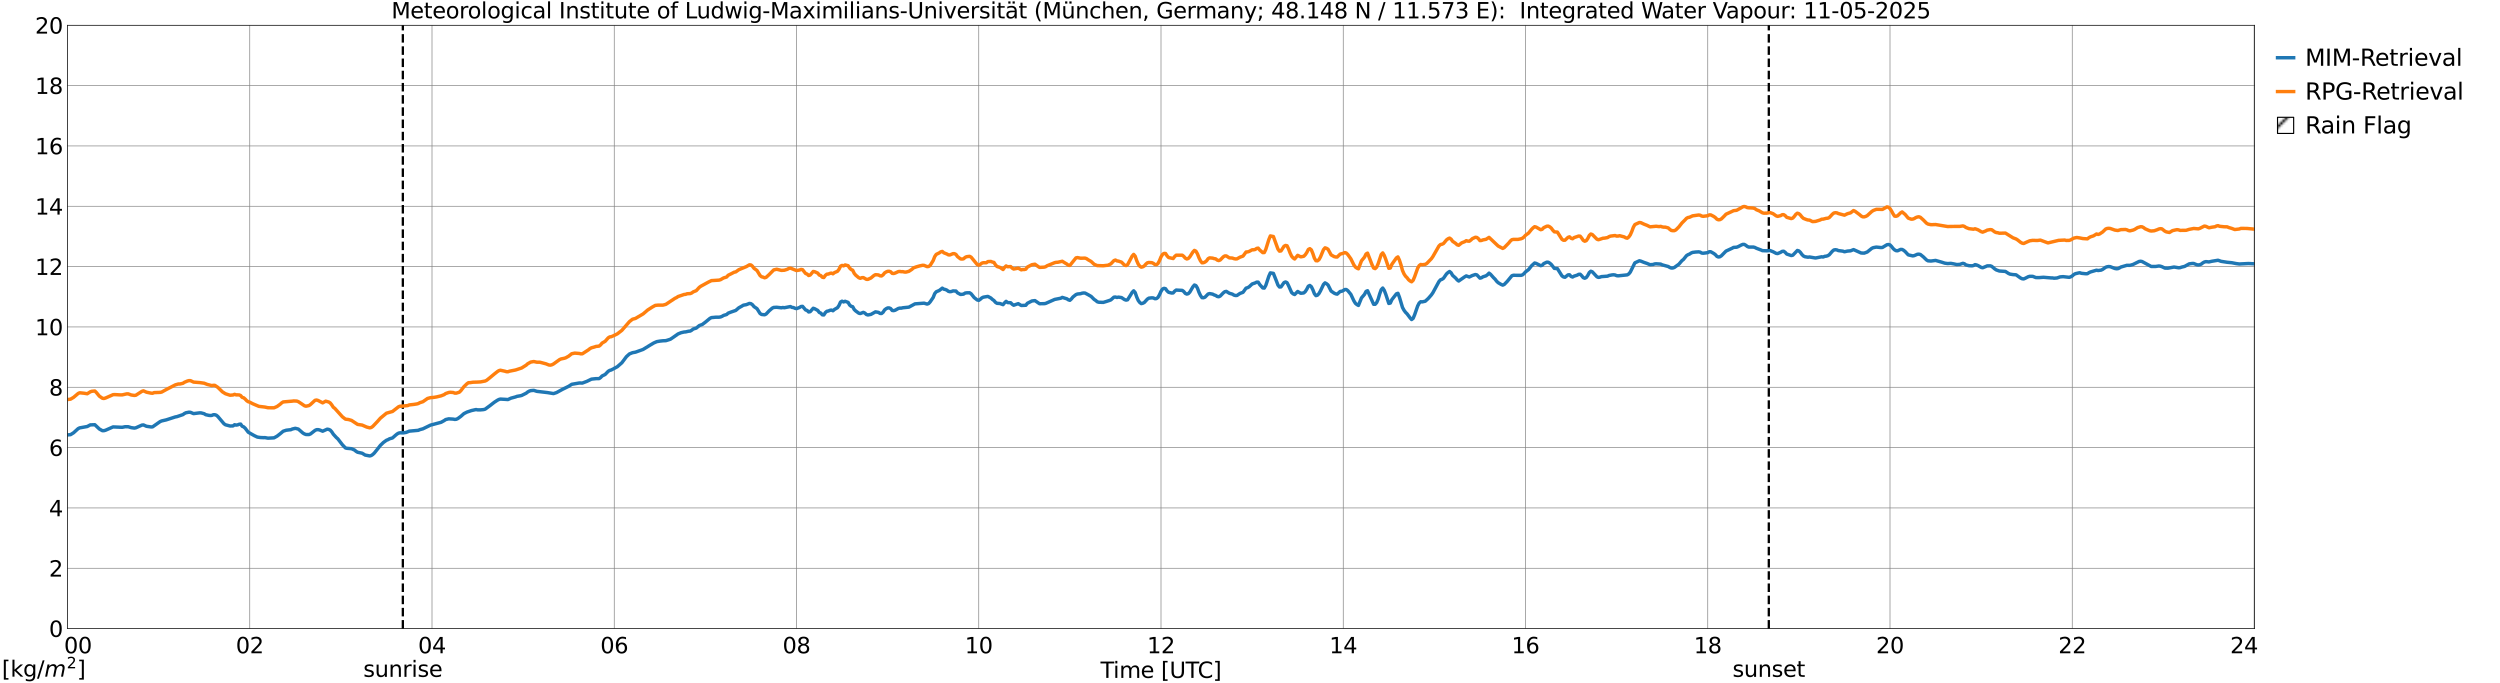 <?xml version="1.0" encoding="utf-8" standalone="no"?>
<!DOCTYPE svg PUBLIC "-//W3C//DTD SVG 1.1//EN"
  "http://www.w3.org/Graphics/SVG/1.1/DTD/svg11.dtd">
<svg xmlns:xlink="http://www.w3.org/1999/xlink" width="1085.4pt" height="296.64pt" viewBox="0 0 1085.4 296.64" xmlns="http://www.w3.org/2000/svg" version="1.1">
 <defs>
  <style type="text/css">*{stroke-linejoin: round; stroke-linecap: butt}</style>
 </defs>
 <g id="figure_1">
  <g id="patch_1">
   <path d="M 0 296.64 
L 1085.4 296.64 
L 1085.4 0 
L 0 0 
z
" style="fill: #ffffff"/>
  </g>
  <g id="axes_1">
   <g id="patch_2">
    <path d="M 29.306 272.909 
L 978.814 272.909 
L 978.814 10.976 
L 29.306 10.976 
z
" style="fill: #ffffff"/>
   </g>
   <g id="patch_3">
    <path d="M 978.814 272.909 
L 978.814 272.909 
L 978.814 10.976 
L 978.814 10.976 
z
" clip-path="url(#p29f59bfe8d)" style="fill: #d3d3d3; stroke: #d3d3d3; stroke-linejoin: miter"/>
   </g>
   <g id="matplotlib.axis_1">
    <g id="xtick_1">
     <g id="line2d_1">
      <path d="M 29.306 272.909 
L 29.306 10.976 
" clip-path="url(#p29f59bfe8d)" style="fill: none; stroke: #808080; stroke-width: 0.3; stroke-linecap: square"/>
     </g>
     <g id="line2d_2"/>
     <g id="text_1">
      <!--    00 -->
      <g transform="translate(18.733 283.627) scale(0.095 -0.095)">
       <defs>
        <path id="DejaVuSans-20" transform="scale(0.016)"/>
        <path id="DejaVuSans-30" d="M 2034 4250 
Q 1547 4250 1301 3770 
Q 1056 3291 1056 2328 
Q 1056 1369 1301 889 
Q 1547 409 2034 409 
Q 2525 409 2770 889 
Q 3016 1369 3016 2328 
Q 3016 3291 2770 3770 
Q 2525 4250 2034 4250 
z
M 2034 4750 
Q 2819 4750 3233 4129 
Q 3647 3509 3647 2328 
Q 3647 1150 3233 529 
Q 2819 -91 2034 -91 
Q 1250 -91 836 529 
Q 422 1150 422 2328 
Q 422 3509 836 4129 
Q 1250 4750 2034 4750 
z
" transform="scale(0.016)"/>
       </defs>
       <use xlink:href="#DejaVuSans-20"/>
       <use xlink:href="#DejaVuSans-20" transform="translate(31.787 0)"/>
       <use xlink:href="#DejaVuSans-20" transform="translate(63.574 0)"/>
       <use xlink:href="#DejaVuSans-30" transform="translate(95.361 0)"/>
       <use xlink:href="#DejaVuSans-30" transform="translate(158.984 0)"/>
      </g>
     </g>
    </g>
    <g id="xtick_2">
     <g id="line2d_3">
      <path d="M 108.431 272.909 
L 108.431 10.976 
" clip-path="url(#p29f59bfe8d)" style="fill: none; stroke: #808080; stroke-width: 0.3; stroke-linecap: square"/>
     </g>
     <g id="line2d_4"/>
     <g id="text_2">
      <!-- 02 -->
      <g transform="translate(102.387 283.627) scale(0.095 -0.095)">
       <defs>
        <path id="DejaVuSans-32" d="M 1228 531 
L 3431 531 
L 3431 0 
L 469 0 
L 469 531 
Q 828 903 1448 1529 
Q 2069 2156 2228 2338 
Q 2531 2678 2651 2914 
Q 2772 3150 2772 3378 
Q 2772 3750 2511 3984 
Q 2250 4219 1831 4219 
Q 1534 4219 1204 4116 
Q 875 4013 500 3803 
L 500 4441 
Q 881 4594 1212 4672 
Q 1544 4750 1819 4750 
Q 2544 4750 2975 4387 
Q 3406 4025 3406 3419 
Q 3406 3131 3298 2873 
Q 3191 2616 2906 2266 
Q 2828 2175 2409 1742 
Q 1991 1309 1228 531 
z
" transform="scale(0.016)"/>
       </defs>
       <use xlink:href="#DejaVuSans-30"/>
       <use xlink:href="#DejaVuSans-32" transform="translate(63.623 0)"/>
      </g>
     </g>
    </g>
    <g id="xtick_3">
     <g id="line2d_5">
      <path d="M 187.557 272.909 
L 187.557 10.976 
" clip-path="url(#p29f59bfe8d)" style="fill: none; stroke: #808080; stroke-width: 0.3; stroke-linecap: square"/>
     </g>
     <g id="line2d_6"/>
     <g id="text_3">
      <!-- 04 -->
      <g transform="translate(181.513 283.627) scale(0.095 -0.095)">
       <defs>
        <path id="DejaVuSans-34" d="M 2419 4116 
L 825 1625 
L 2419 1625 
L 2419 4116 
z
M 2253 4666 
L 3047 4666 
L 3047 1625 
L 3713 1625 
L 3713 1100 
L 3047 1100 
L 3047 0 
L 2419 0 
L 2419 1100 
L 313 1100 
L 313 1709 
L 2253 4666 
z
" transform="scale(0.016)"/>
       </defs>
       <use xlink:href="#DejaVuSans-30"/>
       <use xlink:href="#DejaVuSans-34" transform="translate(63.623 0)"/>
      </g>
     </g>
    </g>
    <g id="xtick_4">
     <g id="line2d_7">
      <path d="M 266.683 272.909 
L 266.683 10.976 
" clip-path="url(#p29f59bfe8d)" style="fill: none; stroke: #808080; stroke-width: 0.3; stroke-linecap: square"/>
     </g>
     <g id="line2d_8"/>
     <g id="text_4">
      <!-- 06 -->
      <g transform="translate(260.638 283.627) scale(0.095 -0.095)">
       <defs>
        <path id="DejaVuSans-36" d="M 2113 2584 
Q 1688 2584 1439 2293 
Q 1191 2003 1191 1497 
Q 1191 994 1439 701 
Q 1688 409 2113 409 
Q 2538 409 2786 701 
Q 3034 994 3034 1497 
Q 3034 2003 2786 2293 
Q 2538 2584 2113 2584 
z
M 3366 4563 
L 3366 3988 
Q 3128 4100 2886 4159 
Q 2644 4219 2406 4219 
Q 1781 4219 1451 3797 
Q 1122 3375 1075 2522 
Q 1259 2794 1537 2939 
Q 1816 3084 2150 3084 
Q 2853 3084 3261 2657 
Q 3669 2231 3669 1497 
Q 3669 778 3244 343 
Q 2819 -91 2113 -91 
Q 1303 -91 875 529 
Q 447 1150 447 2328 
Q 447 3434 972 4092 
Q 1497 4750 2381 4750 
Q 2619 4750 2861 4703 
Q 3103 4656 3366 4563 
z
" transform="scale(0.016)"/>
       </defs>
       <use xlink:href="#DejaVuSans-30"/>
       <use xlink:href="#DejaVuSans-36" transform="translate(63.623 0)"/>
      </g>
     </g>
    </g>
    <g id="xtick_5">
     <g id="line2d_9">
      <path d="M 345.808 272.909 
L 345.808 10.976 
" clip-path="url(#p29f59bfe8d)" style="fill: none; stroke: #808080; stroke-width: 0.3; stroke-linecap: square"/>
     </g>
     <g id="line2d_10"/>
     <g id="text_5">
      <!-- 08 -->
      <g transform="translate(339.764 283.627) scale(0.095 -0.095)">
       <defs>
        <path id="DejaVuSans-38" d="M 2034 2216 
Q 1584 2216 1326 1975 
Q 1069 1734 1069 1313 
Q 1069 891 1326 650 
Q 1584 409 2034 409 
Q 2484 409 2743 651 
Q 3003 894 3003 1313 
Q 3003 1734 2745 1975 
Q 2488 2216 2034 2216 
z
M 1403 2484 
Q 997 2584 770 2862 
Q 544 3141 544 3541 
Q 544 4100 942 4425 
Q 1341 4750 2034 4750 
Q 2731 4750 3128 4425 
Q 3525 4100 3525 3541 
Q 3525 3141 3298 2862 
Q 3072 2584 2669 2484 
Q 3125 2378 3379 2068 
Q 3634 1759 3634 1313 
Q 3634 634 3220 271 
Q 2806 -91 2034 -91 
Q 1263 -91 848 271 
Q 434 634 434 1313 
Q 434 1759 690 2068 
Q 947 2378 1403 2484 
z
M 1172 3481 
Q 1172 3119 1398 2916 
Q 1625 2713 2034 2713 
Q 2441 2713 2670 2916 
Q 2900 3119 2900 3481 
Q 2900 3844 2670 4047 
Q 2441 4250 2034 4250 
Q 1625 4250 1398 4047 
Q 1172 3844 1172 3481 
z
" transform="scale(0.016)"/>
       </defs>
       <use xlink:href="#DejaVuSans-30"/>
       <use xlink:href="#DejaVuSans-38" transform="translate(63.623 0)"/>
      </g>
     </g>
    </g>
    <g id="xtick_6">
     <g id="line2d_11">
      <path d="M 424.934 272.909 
L 424.934 10.976 
" clip-path="url(#p29f59bfe8d)" style="fill: none; stroke: #808080; stroke-width: 0.3; stroke-linecap: square"/>
     </g>
     <g id="line2d_12"/>
     <g id="text_6">
      <!-- 10 -->
      <g transform="translate(418.89 283.627) scale(0.095 -0.095)">
       <defs>
        <path id="DejaVuSans-31" d="M 794 531 
L 1825 531 
L 1825 4091 
L 703 3866 
L 703 4441 
L 1819 4666 
L 2450 4666 
L 2450 531 
L 3481 531 
L 3481 0 
L 794 0 
L 794 531 
z
" transform="scale(0.016)"/>
       </defs>
       <use xlink:href="#DejaVuSans-31"/>
       <use xlink:href="#DejaVuSans-30" transform="translate(63.623 0)"/>
      </g>
     </g>
    </g>
    <g id="xtick_7">
     <g id="line2d_13">
      <path d="M 504.06 272.909 
L 504.06 10.976 
" clip-path="url(#p29f59bfe8d)" style="fill: none; stroke: #808080; stroke-width: 0.3; stroke-linecap: square"/>
     </g>
     <g id="line2d_14"/>
     <g id="text_7">
      <!-- 12 -->
      <g transform="translate(498.015 283.627) scale(0.095 -0.095)">
       <use xlink:href="#DejaVuSans-31"/>
       <use xlink:href="#DejaVuSans-32" transform="translate(63.623 0)"/>
      </g>
     </g>
    </g>
    <g id="xtick_8">
     <g id="line2d_15">
      <path d="M 583.185 272.909 
L 583.185 10.976 
" clip-path="url(#p29f59bfe8d)" style="fill: none; stroke: #808080; stroke-width: 0.3; stroke-linecap: square"/>
     </g>
     <g id="line2d_16"/>
     <g id="text_8">
      <!-- 14 -->
      <g transform="translate(577.141 283.627) scale(0.095 -0.095)">
       <use xlink:href="#DejaVuSans-31"/>
       <use xlink:href="#DejaVuSans-34" transform="translate(63.623 0)"/>
      </g>
     </g>
    </g>
    <g id="xtick_9">
     <g id="line2d_17">
      <path d="M 662.311 272.909 
L 662.311 10.976 
" clip-path="url(#p29f59bfe8d)" style="fill: none; stroke: #808080; stroke-width: 0.3; stroke-linecap: square"/>
     </g>
     <g id="line2d_18"/>
     <g id="text_9">
      <!-- 16 -->
      <g transform="translate(656.267 283.627) scale(0.095 -0.095)">
       <use xlink:href="#DejaVuSans-31"/>
       <use xlink:href="#DejaVuSans-36" transform="translate(63.623 0)"/>
      </g>
     </g>
    </g>
    <g id="xtick_10">
     <g id="line2d_19">
      <path d="M 741.437 272.909 
L 741.437 10.976 
" clip-path="url(#p29f59bfe8d)" style="fill: none; stroke: #808080; stroke-width: 0.3; stroke-linecap: square"/>
     </g>
     <g id="line2d_20"/>
     <g id="text_10">
      <!-- 18 -->
      <g transform="translate(735.392 283.627) scale(0.095 -0.095)">
       <use xlink:href="#DejaVuSans-31"/>
       <use xlink:href="#DejaVuSans-38" transform="translate(63.623 0)"/>
      </g>
     </g>
    </g>
    <g id="xtick_11">
     <g id="line2d_21">
      <path d="M 820.562 272.909 
L 820.562 10.976 
" clip-path="url(#p29f59bfe8d)" style="fill: none; stroke: #808080; stroke-width: 0.3; stroke-linecap: square"/>
     </g>
     <g id="line2d_22"/>
     <g id="text_11">
      <!-- 20 -->
      <g transform="translate(814.518 283.627) scale(0.095 -0.095)">
       <use xlink:href="#DejaVuSans-32"/>
       <use xlink:href="#DejaVuSans-30" transform="translate(63.623 0)"/>
      </g>
     </g>
    </g>
    <g id="xtick_12">
     <g id="line2d_23">
      <path d="M 899.688 272.909 
L 899.688 10.976 
" clip-path="url(#p29f59bfe8d)" style="fill: none; stroke: #808080; stroke-width: 0.3; stroke-linecap: square"/>
     </g>
     <g id="line2d_24"/>
     <g id="text_12">
      <!-- 22 -->
      <g transform="translate(893.644 283.627) scale(0.095 -0.095)">
       <use xlink:href="#DejaVuSans-32"/>
       <use xlink:href="#DejaVuSans-32" transform="translate(63.623 0)"/>
      </g>
     </g>
    </g>
    <g id="xtick_13">
     <g id="line2d_25">
      <path d="M 978.814 272.909 
L 978.814 10.976 
" clip-path="url(#p29f59bfe8d)" style="fill: none; stroke: #808080; stroke-width: 0.3; stroke-linecap: square"/>
     </g>
     <g id="line2d_26"/>
     <g id="text_13">
      <!-- 24    -->
      <g transform="translate(968.241 283.627) scale(0.095 -0.095)">
       <use xlink:href="#DejaVuSans-32"/>
       <use xlink:href="#DejaVuSans-34" transform="translate(63.623 0)"/>
       <use xlink:href="#DejaVuSans-20" transform="translate(127.246 0)"/>
       <use xlink:href="#DejaVuSans-20" transform="translate(159.033 0)"/>
       <use xlink:href="#DejaVuSans-20" transform="translate(190.82 0)"/>
      </g>
     </g>
    </g>
    <g id="text_14">
     <!-- Time [UTC] -->
     <g transform="translate(477.806 294.322) scale(0.095 -0.095)">
      <defs>
       <path id="DejaVuSans-54" d="M -19 4666 
L 3928 4666 
L 3928 4134 
L 2272 4134 
L 2272 0 
L 1638 0 
L 1638 4134 
L -19 4134 
L -19 4666 
z
" transform="scale(0.016)"/>
       <path id="DejaVuSans-69" d="M 603 3500 
L 1178 3500 
L 1178 0 
L 603 0 
L 603 3500 
z
M 603 4863 
L 1178 4863 
L 1178 4134 
L 603 4134 
L 603 4863 
z
" transform="scale(0.016)"/>
       <path id="DejaVuSans-6d" d="M 3328 2828 
Q 3544 3216 3844 3400 
Q 4144 3584 4550 3584 
Q 5097 3584 5394 3201 
Q 5691 2819 5691 2113 
L 5691 0 
L 5113 0 
L 5113 2094 
Q 5113 2597 4934 2840 
Q 4756 3084 4391 3084 
Q 3944 3084 3684 2787 
Q 3425 2491 3425 1978 
L 3425 0 
L 2847 0 
L 2847 2094 
Q 2847 2600 2669 2842 
Q 2491 3084 2119 3084 
Q 1678 3084 1418 2786 
Q 1159 2488 1159 1978 
L 1159 0 
L 581 0 
L 581 3500 
L 1159 3500 
L 1159 2956 
Q 1356 3278 1631 3431 
Q 1906 3584 2284 3584 
Q 2666 3584 2933 3390 
Q 3200 3197 3328 2828 
z
" transform="scale(0.016)"/>
       <path id="DejaVuSans-65" d="M 3597 1894 
L 3597 1613 
L 953 1613 
Q 991 1019 1311 708 
Q 1631 397 2203 397 
Q 2534 397 2845 478 
Q 3156 559 3463 722 
L 3463 178 
Q 3153 47 2828 -22 
Q 2503 -91 2169 -91 
Q 1331 -91 842 396 
Q 353 884 353 1716 
Q 353 2575 817 3079 
Q 1281 3584 2069 3584 
Q 2775 3584 3186 3129 
Q 3597 2675 3597 1894 
z
M 3022 2063 
Q 3016 2534 2758 2815 
Q 2500 3097 2075 3097 
Q 1594 3097 1305 2825 
Q 1016 2553 972 2059 
L 3022 2063 
z
" transform="scale(0.016)"/>
       <path id="DejaVuSans-5b" d="M 550 4863 
L 1875 4863 
L 1875 4416 
L 1125 4416 
L 1125 -397 
L 1875 -397 
L 1875 -844 
L 550 -844 
L 550 4863 
z
" transform="scale(0.016)"/>
       <path id="DejaVuSans-55" d="M 556 4666 
L 1191 4666 
L 1191 1831 
Q 1191 1081 1462 751 
Q 1734 422 2344 422 
Q 2950 422 3222 751 
Q 3494 1081 3494 1831 
L 3494 4666 
L 4128 4666 
L 4128 1753 
Q 4128 841 3676 375 
Q 3225 -91 2344 -91 
Q 1459 -91 1007 375 
Q 556 841 556 1753 
L 556 4666 
z
" transform="scale(0.016)"/>
       <path id="DejaVuSans-43" d="M 4122 4306 
L 4122 3641 
Q 3803 3938 3442 4084 
Q 3081 4231 2675 4231 
Q 1875 4231 1450 3742 
Q 1025 3253 1025 2328 
Q 1025 1406 1450 917 
Q 1875 428 2675 428 
Q 3081 428 3442 575 
Q 3803 722 4122 1019 
L 4122 359 
Q 3791 134 3420 21 
Q 3050 -91 2638 -91 
Q 1578 -91 968 557 
Q 359 1206 359 2328 
Q 359 3453 968 4101 
Q 1578 4750 2638 4750 
Q 3056 4750 3426 4639 
Q 3797 4528 4122 4306 
z
" transform="scale(0.016)"/>
       <path id="DejaVuSans-5d" d="M 1947 4863 
L 1947 -844 
L 622 -844 
L 622 -397 
L 1369 -397 
L 1369 4416 
L 622 4416 
L 622 4863 
L 1947 4863 
z
" transform="scale(0.016)"/>
      </defs>
      <use xlink:href="#DejaVuSans-54"/>
      <use xlink:href="#DejaVuSans-69" transform="translate(57.959 0)"/>
      <use xlink:href="#DejaVuSans-6d" transform="translate(85.742 0)"/>
      <use xlink:href="#DejaVuSans-65" transform="translate(183.154 0)"/>
      <use xlink:href="#DejaVuSans-20" transform="translate(244.678 0)"/>
      <use xlink:href="#DejaVuSans-5b" transform="translate(276.465 0)"/>
      <use xlink:href="#DejaVuSans-55" transform="translate(315.479 0)"/>
      <use xlink:href="#DejaVuSans-54" transform="translate(388.672 0)"/>
      <use xlink:href="#DejaVuSans-43" transform="translate(443.881 0)"/>
      <use xlink:href="#DejaVuSans-5d" transform="translate(513.705 0)"/>
     </g>
    </g>
   </g>
   <g id="matplotlib.axis_2">
    <g id="ytick_1">
     <g id="line2d_27">
      <path d="M 29.306 272.909 
L 978.814 272.909 
" clip-path="url(#p29f59bfe8d)" style="fill: none; stroke: #808080; stroke-width: 0.3; stroke-linecap: square"/>
     </g>
     <g id="line2d_28"/>
     <g id="text_15">
      <!-- 0 -->
      <g transform="translate(21.261 276.518) scale(0.095 -0.095)">
       <use xlink:href="#DejaVuSans-30"/>
      </g>
     </g>
    </g>
    <g id="ytick_2">
     <g id="line2d_29">
      <path d="M 29.306 246.715 
L 978.814 246.715 
" clip-path="url(#p29f59bfe8d)" style="fill: none; stroke: #808080; stroke-width: 0.3; stroke-linecap: square"/>
     </g>
     <g id="line2d_30"/>
     <g id="text_16">
      <!-- 2 -->
      <g transform="translate(21.261 250.325) scale(0.095 -0.095)">
       <use xlink:href="#DejaVuSans-32"/>
      </g>
     </g>
    </g>
    <g id="ytick_3">
     <g id="line2d_31">
      <path d="M 29.306 220.522 
L 978.814 220.522 
" clip-path="url(#p29f59bfe8d)" style="fill: none; stroke: #808080; stroke-width: 0.3; stroke-linecap: square"/>
     </g>
     <g id="line2d_32"/>
     <g id="text_17">
      <!-- 4 -->
      <g transform="translate(21.261 224.131) scale(0.095 -0.095)">
       <use xlink:href="#DejaVuSans-34"/>
      </g>
     </g>
    </g>
    <g id="ytick_4">
     <g id="line2d_33">
      <path d="M 29.306 194.329 
L 978.814 194.329 
" clip-path="url(#p29f59bfe8d)" style="fill: none; stroke: #808080; stroke-width: 0.3; stroke-linecap: square"/>
     </g>
     <g id="line2d_34"/>
     <g id="text_18">
      <!-- 6 -->
      <g transform="translate(21.261 197.938) scale(0.095 -0.095)">
       <use xlink:href="#DejaVuSans-36"/>
      </g>
     </g>
    </g>
    <g id="ytick_5">
     <g id="line2d_35">
      <path d="M 29.306 168.136 
L 978.814 168.136 
" clip-path="url(#p29f59bfe8d)" style="fill: none; stroke: #808080; stroke-width: 0.3; stroke-linecap: square"/>
     </g>
     <g id="line2d_36"/>
     <g id="text_19">
      <!-- 8 -->
      <g transform="translate(21.261 171.745) scale(0.095 -0.095)">
       <use xlink:href="#DejaVuSans-38"/>
      </g>
     </g>
    </g>
    <g id="ytick_6">
     <g id="line2d_37">
      <path d="M 29.306 141.942 
L 978.814 141.942 
" clip-path="url(#p29f59bfe8d)" style="fill: none; stroke: #808080; stroke-width: 0.3; stroke-linecap: square"/>
     </g>
     <g id="line2d_38"/>
     <g id="text_20">
      <!-- 10 -->
      <g transform="translate(15.217 145.551) scale(0.095 -0.095)">
       <use xlink:href="#DejaVuSans-31"/>
       <use xlink:href="#DejaVuSans-30" transform="translate(63.623 0)"/>
      </g>
     </g>
    </g>
    <g id="ytick_7">
     <g id="line2d_39">
      <path d="M 29.306 115.749 
L 978.814 115.749 
" clip-path="url(#p29f59bfe8d)" style="fill: none; stroke: #808080; stroke-width: 0.3; stroke-linecap: square"/>
     </g>
     <g id="line2d_40"/>
     <g id="text_21">
      <!-- 12 -->
      <g transform="translate(15.217 119.358) scale(0.095 -0.095)">
       <use xlink:href="#DejaVuSans-31"/>
       <use xlink:href="#DejaVuSans-32" transform="translate(63.623 0)"/>
      </g>
     </g>
    </g>
    <g id="ytick_8">
     <g id="line2d_41">
      <path d="M 29.306 89.556 
L 978.814 89.556 
" clip-path="url(#p29f59bfe8d)" style="fill: none; stroke: #808080; stroke-width: 0.3; stroke-linecap: square"/>
     </g>
     <g id="line2d_42"/>
     <g id="text_22">
      <!-- 14 -->
      <g transform="translate(15.217 93.165) scale(0.095 -0.095)">
       <use xlink:href="#DejaVuSans-31"/>
       <use xlink:href="#DejaVuSans-34" transform="translate(63.623 0)"/>
      </g>
     </g>
    </g>
    <g id="ytick_9">
     <g id="line2d_43">
      <path d="M 29.306 63.362 
L 978.814 63.362 
" clip-path="url(#p29f59bfe8d)" style="fill: none; stroke: #808080; stroke-width: 0.3; stroke-linecap: square"/>
     </g>
     <g id="line2d_44"/>
     <g id="text_23">
      <!-- 16 -->
      <g transform="translate(15.217 66.972) scale(0.095 -0.095)">
       <use xlink:href="#DejaVuSans-31"/>
       <use xlink:href="#DejaVuSans-36" transform="translate(63.623 0)"/>
      </g>
     </g>
    </g>
    <g id="ytick_10">
     <g id="line2d_45">
      <path d="M 29.306 37.169 
L 978.814 37.169 
" clip-path="url(#p29f59bfe8d)" style="fill: none; stroke: #808080; stroke-width: 0.3; stroke-linecap: square"/>
     </g>
     <g id="line2d_46"/>
     <g id="text_24">
      <!-- 18 -->
      <g transform="translate(15.217 40.778) scale(0.095 -0.095)">
       <use xlink:href="#DejaVuSans-31"/>
       <use xlink:href="#DejaVuSans-38" transform="translate(63.623 0)"/>
      </g>
     </g>
    </g>
    <g id="ytick_11">
     <g id="line2d_47">
      <path d="M 29.306 10.976 
L 978.814 10.976 
" clip-path="url(#p29f59bfe8d)" style="fill: none; stroke: #808080; stroke-width: 0.3; stroke-linecap: square"/>
     </g>
     <g id="line2d_48"/>
     <g id="text_25">
      <!-- 20 -->
      <g transform="translate(15.217 14.585) scale(0.095 -0.095)">
       <use xlink:href="#DejaVuSans-32"/>
       <use xlink:href="#DejaVuSans-30" transform="translate(63.623 0)"/>
      </g>
     </g>
    </g>
   </g>
   <g id="line2d_49">
    <path d="M 174.897 272.909 
L 174.897 10.976 
" clip-path="url(#p29f59bfe8d)" style="fill: none; stroke-dasharray: 3.7,1.6; stroke-dashoffset: 0; stroke: #000000"/>
   </g>
   <g id="line2d_50">
    <path d="M 767.944 272.909 
L 767.944 10.976 
" clip-path="url(#p29f59bfe8d)" style="fill: none; stroke-dasharray: 3.7,1.6; stroke-dashoffset: 0; stroke: #000000"/>
   </g>
   <g id="line2d_51">
    <path d="M 29.306 188.815 
L 30.625 188.714 
L 31.943 187.893 
L 33.921 186.093 
L 34.581 185.767 
L 37.878 185.174 
L 39.197 184.469 
L 41.175 184.399 
L 43.153 186.265 
L 44.472 186.996 
L 45.131 186.976 
L 45.79 186.806 
L 49.087 185.348 
L 53.043 185.521 
L 54.362 185.256 
L 55.681 185.275 
L 57 185.674 
L 58.319 185.859 
L 58.978 185.738 
L 61.615 184.562 
L 62.275 184.484 
L 63.594 185.072 
L 65.572 185.355 
L 66.231 185.335 
L 69.528 183.032 
L 70.187 182.754 
L 72.166 182.297 
L 76.122 181.015 
L 76.781 180.901 
L 79.419 180.009 
L 80.078 179.525 
L 80.737 179.207 
L 82.056 178.954 
L 82.716 179.019 
L 84.034 179.572 
L 86.672 179.246 
L 87.331 179.269 
L 88.65 179.621 
L 89.309 180.039 
L 90.628 180.33 
L 91.288 180.402 
L 91.947 180.358 
L 92.606 180.066 
L 93.266 180.058 
L 93.925 180.271 
L 94.584 180.83 
L 97.222 183.954 
L 97.881 184.423 
L 99.86 184.946 
L 101.178 184.924 
L 101.838 184.405 
L 102.497 184.559 
L 103.156 184.468 
L 103.816 184.206 
L 104.475 184.114 
L 105.135 185.055 
L 105.794 185.322 
L 106.453 185.916 
L 107.772 187.643 
L 109.091 188.399 
L 110.41 189.138 
L 111.728 189.763 
L 113.047 189.956 
L 114.366 190.018 
L 115.025 189.995 
L 116.344 190.234 
L 118.982 190.092 
L 120.3 189.359 
L 121.619 188.33 
L 122.938 187.223 
L 124.257 186.791 
L 125.575 186.624 
L 126.235 186.572 
L 126.894 186.264 
L 128.213 185.956 
L 129.532 186.29 
L 131.51 188.01 
L 132.169 188.394 
L 132.829 188.642 
L 134.147 188.665 
L 134.807 188.394 
L 136.785 186.853 
L 137.444 186.558 
L 138.104 186.528 
L 138.763 186.673 
L 140.082 187.217 
L 142.06 186.325 
L 142.719 186.433 
L 143.379 186.736 
L 144.038 187.474 
L 144.697 188.491 
L 146.016 189.949 
L 146.676 190.532 
L 148.654 193.095 
L 149.972 194.484 
L 150.632 194.637 
L 152.61 194.81 
L 153.929 195.397 
L 154.588 195.952 
L 155.247 196.347 
L 157.226 196.769 
L 158.544 197.575 
L 160.523 197.946 
L 161.182 197.764 
L 161.841 197.325 
L 162.501 196.707 
L 164.479 194.232 
L 165.138 193.372 
L 166.457 192.108 
L 167.776 191.147 
L 168.435 190.893 
L 169.094 190.519 
L 170.413 190.135 
L 171.732 188.967 
L 172.391 188.429 
L 173.051 188.046 
L 173.71 187.899 
L 175.029 187.955 
L 176.348 187.731 
L 177.666 187.193 
L 181.623 186.827 
L 182.282 186.531 
L 183.601 186.18 
L 186.898 184.579 
L 191.513 183.339 
L 192.832 182.608 
L 193.492 182.156 
L 194.81 181.842 
L 196.788 181.966 
L 197.448 182.093 
L 198.107 182.025 
L 198.767 181.721 
L 200.085 180.757 
L 201.404 179.584 
L 202.723 178.914 
L 204.701 178.246 
L 206.02 177.951 
L 206.679 177.812 
L 207.339 177.944 
L 208.657 177.946 
L 209.976 177.823 
L 210.635 177.639 
L 212.614 176.19 
L 214.592 174.656 
L 215.91 173.797 
L 216.57 173.448 
L 217.229 173.263 
L 219.207 173.372 
L 220.526 173.472 
L 221.845 172.861 
L 223.823 172.329 
L 224.482 172.076 
L 225.801 171.852 
L 226.461 171.696 
L 228.439 170.719 
L 229.098 170.194 
L 229.757 169.816 
L 230.417 169.596 
L 231.736 169.475 
L 233.054 169.902 
L 237.67 170.444 
L 240.308 170.879 
L 241.626 170.441 
L 244.264 169.004 
L 246.901 167.711 
L 248.22 166.849 
L 251.517 166.277 
L 252.836 166.312 
L 254.814 165.565 
L 256.792 164.604 
L 258.77 164.391 
L 260.089 164.385 
L 260.748 163.928 
L 261.408 163.227 
L 262.726 162.582 
L 264.045 161.217 
L 264.705 160.811 
L 265.364 160.636 
L 268.002 159.227 
L 269.98 157.497 
L 271.958 154.858 
L 273.277 153.662 
L 274.595 153.132 
L 275.914 152.888 
L 279.211 151.704 
L 282.508 149.687 
L 283.827 148.906 
L 285.145 148.329 
L 286.464 148.099 
L 287.783 147.956 
L 289.102 147.896 
L 290.42 147.491 
L 291.08 147.269 
L 292.399 146.376 
L 294.377 144.982 
L 295.696 144.447 
L 297.014 144.142 
L 297.674 144.098 
L 298.992 143.793 
L 299.652 143.749 
L 300.311 143.362 
L 300.971 142.835 
L 302.289 142.446 
L 303.608 141.355 
L 304.927 140.86 
L 306.246 139.862 
L 308.224 138.226 
L 308.883 137.893 
L 310.861 137.708 
L 312.18 137.707 
L 312.839 137.607 
L 313.499 137.334 
L 314.158 136.938 
L 315.477 136.55 
L 316.136 135.957 
L 317.455 135.451 
L 319.433 134.778 
L 320.752 133.641 
L 322.071 132.916 
L 322.73 132.506 
L 324.049 132.259 
L 325.368 131.732 
L 326.027 131.84 
L 326.686 132.3 
L 327.346 133.111 
L 328.665 134.013 
L 329.983 136.104 
L 330.643 136.527 
L 331.961 136.665 
L 332.621 136.342 
L 333.94 134.943 
L 335.258 133.792 
L 335.918 133.476 
L 337.236 133.41 
L 339.215 133.633 
L 339.874 133.511 
L 340.533 133.605 
L 343.171 133.095 
L 343.83 133.456 
L 344.49 133.531 
L 345.149 133.837 
L 345.808 133.991 
L 347.127 133.49 
L 347.787 133.063 
L 348.446 133.012 
L 349.765 134.572 
L 350.424 134.791 
L 351.083 135.445 
L 351.743 135.324 
L 353.062 133.836 
L 353.721 134.054 
L 355.04 134.78 
L 355.699 135.655 
L 356.359 135.936 
L 357.018 136.684 
L 357.677 136.735 
L 358.337 135.703 
L 358.996 135.137 
L 359.655 135.018 
L 360.315 134.734 
L 360.974 134.609 
L 361.634 134.917 
L 362.293 134.346 
L 363.612 133.578 
L 364.271 132.6 
L 364.93 131.117 
L 365.59 130.764 
L 366.249 131.092 
L 366.909 130.801 
L 368.227 131.295 
L 368.887 132.437 
L 369.546 132.979 
L 370.206 133.161 
L 370.865 134.37 
L 371.524 135.005 
L 372.843 135.966 
L 373.502 136.131 
L 374.821 135.61 
L 375.481 135.922 
L 376.14 136.533 
L 376.799 136.746 
L 378.118 136.496 
L 380.096 135.393 
L 381.415 135.628 
L 382.074 136.078 
L 382.734 136.107 
L 383.393 135.576 
L 384.053 134.542 
L 384.712 134.033 
L 385.371 133.703 
L 386.031 133.682 
L 386.69 133.963 
L 387.349 134.79 
L 388.009 134.861 
L 388.668 134.676 
L 389.987 133.938 
L 390.646 133.763 
L 391.306 133.784 
L 391.965 133.622 
L 394.603 133.352 
L 397.24 131.929 
L 401.196 131.624 
L 402.515 132.023 
L 403.175 131.785 
L 403.834 131.07 
L 405.153 129.146 
L 405.812 127.481 
L 406.471 126.678 
L 407.79 126.116 
L 409.109 125.105 
L 409.768 125.545 
L 410.428 125.689 
L 411.087 125.971 
L 411.746 126.48 
L 412.406 126.647 
L 413.065 126.568 
L 413.725 126.307 
L 415.043 126.36 
L 415.703 127.127 
L 417.022 127.846 
L 418.34 127.697 
L 419 127.24 
L 419.659 127.136 
L 420.978 127.1 
L 421.637 127.564 
L 422.956 129.205 
L 424.275 130.235 
L 424.934 130.394 
L 425.593 129.943 
L 426.253 129.353 
L 426.912 129.019 
L 428.89 128.685 
L 430.209 129.391 
L 430.869 130.008 
L 431.528 130.468 
L 432.187 131.257 
L 432.847 131.685 
L 434.165 131.783 
L 435.484 132.271 
L 436.144 131.465 
L 436.803 130.835 
L 437.462 131.37 
L 438.781 131.431 
L 439.44 132.085 
L 440.1 132.519 
L 442.078 131.834 
L 443.397 132.631 
L 444.716 132.564 
L 445.375 132.533 
L 446.034 131.684 
L 448.012 130.673 
L 449.331 130.511 
L 451.309 131.863 
L 453.287 131.845 
L 453.947 131.749 
L 457.903 129.999 
L 460.541 129.478 
L 461.2 129.121 
L 462.519 129.525 
L 463.178 129.72 
L 463.838 130.163 
L 464.497 130.38 
L 465.156 129.778 
L 465.816 128.955 
L 467.134 127.901 
L 467.794 127.65 
L 469.113 127.519 
L 469.772 127.298 
L 470.431 127.197 
L 471.091 127.238 
L 472.409 127.928 
L 473.728 128.693 
L 475.047 130.011 
L 475.706 130.439 
L 476.366 131.008 
L 477.025 131.211 
L 479.003 131.286 
L 480.322 130.888 
L 481.641 130.453 
L 482.3 130.197 
L 483.619 129.015 
L 484.278 128.959 
L 484.938 129.15 
L 485.597 128.999 
L 486.916 129.196 
L 488.235 130.071 
L 488.894 130.303 
L 489.553 130.15 
L 490.872 128.047 
L 491.532 126.937 
L 492.191 126.262 
L 492.85 127.03 
L 493.51 128.925 
L 494.169 130.438 
L 494.828 131.314 
L 495.488 131.818 
L 496.147 131.663 
L 496.807 131.322 
L 498.125 129.873 
L 498.785 129.443 
L 500.103 129.303 
L 500.763 129.37 
L 501.422 129.693 
L 502.082 129.63 
L 502.741 129.142 
L 503.4 127.966 
L 504.06 126.48 
L 504.719 125.478 
L 505.379 125.179 
L 506.038 125.349 
L 506.697 126.299 
L 507.357 126.893 
L 508.675 127.226 
L 509.335 127.172 
L 509.994 126.416 
L 510.654 125.932 
L 513.291 126.076 
L 513.95 126.572 
L 514.61 127.383 
L 515.269 127.673 
L 515.929 127.487 
L 516.588 126.783 
L 517.907 124.52 
L 518.566 123.75 
L 519.226 124.002 
L 519.885 125.097 
L 520.544 126.896 
L 521.204 128.289 
L 521.863 129.232 
L 522.522 129.262 
L 523.182 129.01 
L 524.501 127.65 
L 525.16 127.462 
L 526.479 127.705 
L 527.138 128.052 
L 527.797 128.27 
L 528.457 128.707 
L 529.116 128.84 
L 529.776 128.528 
L 531.094 127.163 
L 531.754 126.65 
L 532.413 126.51 
L 533.732 127.321 
L 535.051 127.701 
L 535.71 128.118 
L 536.369 128.297 
L 537.029 128.291 
L 538.348 127.397 
L 539.666 126.912 
L 540.985 125.084 
L 541.644 124.907 
L 542.304 124.531 
L 543.623 123.294 
L 544.941 122.839 
L 545.601 122.49 
L 546.26 122.508 
L 546.919 123.54 
L 548.238 125.007 
L 548.898 125.076 
L 549.557 123.905 
L 550.876 119.923 
L 551.535 118.479 
L 552.854 118.689 
L 554.173 122.004 
L 554.832 123.765 
L 555.491 124.601 
L 556.151 124.554 
L 557.47 122.685 
L 558.129 122.414 
L 558.788 122.725 
L 559.448 124.035 
L 560.766 126.999 
L 561.426 127.581 
L 562.085 127.865 
L 563.404 126.55 
L 564.723 127.332 
L 566.042 127.178 
L 566.701 126.581 
L 567.36 125.544 
L 568.02 124.26 
L 568.679 123.936 
L 569.338 124.478 
L 569.998 125.815 
L 570.657 127.514 
L 571.317 128.347 
L 571.976 128.169 
L 572.635 127.449 
L 573.295 126.302 
L 574.613 123.492 
L 575.273 122.817 
L 575.932 123.182 
L 576.592 123.746 
L 577.91 126.364 
L 579.229 127.271 
L 579.889 127.568 
L 580.548 127.707 
L 581.867 126.526 
L 582.526 126.455 
L 583.185 126.152 
L 583.845 125.687 
L 584.504 125.693 
L 585.164 126.184 
L 586.482 127.798 
L 587.801 130.61 
L 588.46 131.68 
L 589.12 132.233 
L 589.779 132.604 
L 591.098 129.348 
L 592.417 127.8 
L 593.076 126.517 
L 593.736 126.226 
L 596.373 132.102 
L 597.032 132.117 
L 597.692 131.382 
L 598.351 129.855 
L 599.011 127.588 
L 599.67 125.764 
L 600.329 125.059 
L 600.989 126.054 
L 601.648 127.761 
L 602.967 131.745 
L 603.626 131.571 
L 604.286 130.11 
L 606.264 127.571 
L 606.923 127.341 
L 607.582 129.045 
L 608.901 133.474 
L 609.561 134.688 
L 610.22 135.584 
L 610.879 136.235 
L 612.198 137.993 
L 612.858 138.728 
L 613.517 138.232 
L 614.176 136.659 
L 615.495 132.843 
L 616.154 131.575 
L 616.814 130.992 
L 617.473 131.066 
L 618.792 130.777 
L 620.111 129.565 
L 621.429 128.055 
L 622.089 127.107 
L 624.726 122.254 
L 625.386 121.496 
L 626.045 121.272 
L 626.705 120.809 
L 628.023 118.912 
L 628.683 118.314 
L 629.342 117.879 
L 630.001 118.418 
L 630.661 119.551 
L 631.98 120.719 
L 632.639 121.506 
L 633.298 122.004 
L 635.936 120.171 
L 636.595 119.79 
L 637.914 120.261 
L 639.233 119.622 
L 640.552 119.189 
L 641.211 119.345 
L 642.53 120.758 
L 643.189 120.599 
L 643.848 120.175 
L 645.167 119.753 
L 645.827 119.259 
L 646.486 118.588 
L 647.145 119.103 
L 648.464 120.589 
L 649.123 121.232 
L 649.783 122.103 
L 650.442 122.728 
L 651.761 123.51 
L 652.42 123.784 
L 653.08 123.505 
L 654.399 122.149 
L 656.377 119.74 
L 657.036 119.513 
L 660.333 119.551 
L 660.992 119.351 
L 661.652 118.808 
L 662.311 118.049 
L 663.63 117.049 
L 664.949 115.38 
L 666.267 114.188 
L 666.927 114.357 
L 668.905 115.346 
L 669.564 115.161 
L 670.224 114.451 
L 671.542 113.825 
L 672.202 113.855 
L 672.861 114.247 
L 673.521 114.832 
L 674.839 116.521 
L 676.158 116.616 
L 678.136 119.766 
L 678.796 120.236 
L 679.455 120.383 
L 680.774 119.33 
L 681.433 119.299 
L 682.092 120.024 
L 682.752 120.271 
L 683.411 119.885 
L 684.73 119.474 
L 685.389 119.101 
L 686.049 119.059 
L 686.708 119.714 
L 687.368 120.531 
L 688.027 120.797 
L 688.686 120.505 
L 689.346 119.591 
L 690.005 118.344 
L 690.664 117.762 
L 691.324 118.014 
L 693.302 120.15 
L 693.961 120.438 
L 694.621 120.332 
L 695.28 120.097 
L 697.918 119.903 
L 698.577 119.606 
L 699.896 119.354 
L 700.555 119.307 
L 701.215 119.39 
L 701.874 119.68 
L 702.533 119.754 
L 706.49 119.34 
L 707.149 118.935 
L 707.808 118.135 
L 709.786 114.123 
L 711.765 113.213 
L 712.424 113.385 
L 713.743 113.921 
L 715.062 114.367 
L 716.38 114.918 
L 717.699 114.823 
L 718.358 114.591 
L 719.018 114.528 
L 720.996 114.655 
L 721.655 114.984 
L 724.293 115.711 
L 724.952 116.116 
L 725.612 116.371 
L 726.271 116.35 
L 726.93 116.127 
L 728.909 114.696 
L 730.227 113.161 
L 730.887 112.638 
L 732.205 111 
L 732.865 110.575 
L 733.524 110.31 
L 734.184 109.871 
L 734.843 109.589 
L 736.162 109.423 
L 737.48 109.345 
L 738.14 109.46 
L 738.799 109.863 
L 739.459 109.944 
L 741.437 109.69 
L 742.096 109.278 
L 742.756 109.304 
L 744.074 110.056 
L 744.734 110.548 
L 745.393 111.293 
L 746.052 111.579 
L 746.712 111.472 
L 747.371 111.045 
L 749.349 109.015 
L 751.987 107.787 
L 752.646 107.414 
L 753.965 107.33 
L 754.624 107.087 
L 755.943 106.401 
L 756.602 106.116 
L 757.262 106.094 
L 757.921 106.461 
L 758.581 106.981 
L 759.24 107.271 
L 761.218 107.254 
L 761.878 107.428 
L 762.537 107.772 
L 764.515 108.522 
L 765.174 108.824 
L 767.153 108.896 
L 768.471 108.769 
L 769.79 109.29 
L 771.109 109.992 
L 771.768 110.101 
L 773.087 109.54 
L 773.746 109.13 
L 774.406 109.077 
L 775.065 109.558 
L 775.725 110.29 
L 777.703 110.955 
L 778.362 110.806 
L 780.34 108.746 
L 781 108.938 
L 781.659 109.562 
L 782.318 110.484 
L 782.978 111.141 
L 783.637 111.46 
L 784.956 111.672 
L 785.615 111.574 
L 787.593 111.911 
L 788.253 112.008 
L 790.89 111.49 
L 791.55 111.59 
L 792.209 111.291 
L 792.868 111.219 
L 793.528 111.025 
L 794.187 110.615 
L 795.506 109.088 
L 796.165 108.537 
L 796.825 108.416 
L 797.484 108.502 
L 798.143 108.796 
L 799.462 108.961 
L 800.122 109.047 
L 800.781 109.309 
L 802.1 109.01 
L 803.419 108.903 
L 804.737 108.368 
L 808.034 109.845 
L 809.353 109.895 
L 810.672 109.417 
L 812.65 107.821 
L 813.309 107.522 
L 814.628 107.276 
L 816.606 107.478 
L 817.265 107.444 
L 819.244 106.256 
L 819.903 106.158 
L 820.562 106.324 
L 821.222 107.007 
L 821.881 107.859 
L 822.541 108.478 
L 823.2 108.834 
L 823.859 108.881 
L 825.178 108.278 
L 825.837 108.306 
L 826.497 108.676 
L 827.156 109.225 
L 828.475 110.651 
L 830.453 111.104 
L 831.112 110.975 
L 832.431 110.401 
L 833.091 110.339 
L 833.75 110.486 
L 835.069 111.548 
L 836.388 112.844 
L 837.047 113.244 
L 838.366 113.331 
L 840.344 113.068 
L 842.981 113.813 
L 844.3 114.242 
L 845.619 114.431 
L 846.938 114.337 
L 848.256 114.569 
L 849.575 114.855 
L 850.894 114.775 
L 852.213 114.312 
L 852.872 114.512 
L 853.531 115.022 
L 854.85 115.349 
L 856.169 115.415 
L 856.828 115.273 
L 857.488 114.891 
L 858.147 115.038 
L 858.806 115.312 
L 860.125 116.084 
L 860.785 116.259 
L 862.103 115.725 
L 862.763 115.434 
L 864.082 115.41 
L 864.741 115.649 
L 866.06 116.762 
L 866.719 117.198 
L 868.038 117.661 
L 870.675 117.848 
L 871.994 118.712 
L 872.653 119.013 
L 873.972 119.219 
L 875.291 119.307 
L 876.61 120.253 
L 877.269 120.713 
L 877.929 121.024 
L 878.588 121.103 
L 879.247 120.831 
L 880.566 120.152 
L 881.225 119.967 
L 882.544 119.986 
L 883.863 120.504 
L 885.182 120.537 
L 887.16 120.384 
L 890.457 120.658 
L 891.116 120.667 
L 891.775 120.787 
L 893.094 120.683 
L 894.413 120.218 
L 895.732 120.111 
L 898.369 120.409 
L 899.029 120.179 
L 899.688 119.805 
L 900.347 119.196 
L 901.007 118.84 
L 902.326 118.525 
L 902.985 118.421 
L 903.644 118.657 
L 905.622 118.86 
L 906.282 118.824 
L 906.941 118.376 
L 907.601 118.074 
L 910.238 117.299 
L 910.898 117.455 
L 912.216 117.279 
L 912.876 116.966 
L 914.194 116.033 
L 914.854 115.811 
L 915.513 115.721 
L 916.173 115.775 
L 918.151 116.552 
L 918.81 116.672 
L 919.469 116.654 
L 920.129 116.359 
L 920.788 115.942 
L 923.426 115.18 
L 924.745 115.206 
L 926.063 114.821 
L 928.701 113.522 
L 929.36 113.42 
L 930.02 113.549 
L 931.338 114.269 
L 933.976 115.694 
L 935.954 115.682 
L 937.273 115.485 
L 937.932 115.563 
L 938.592 115.774 
L 939.91 116.398 
L 941.229 116.437 
L 943.867 115.941 
L 945.185 116.147 
L 945.845 116.262 
L 946.504 116.209 
L 947.163 115.979 
L 948.482 115.658 
L 950.46 114.562 
L 951.779 114.385 
L 952.438 114.398 
L 953.757 114.938 
L 954.417 115.044 
L 955.076 114.928 
L 955.735 114.645 
L 956.395 114.112 
L 957.054 113.748 
L 957.714 113.584 
L 959.032 113.718 
L 960.351 113.42 
L 962.989 112.991 
L 964.307 113.458 
L 966.945 113.87 
L 968.923 114.058 
L 970.901 114.44 
L 972.22 114.614 
L 976.176 114.41 
L 978.154 114.502 
L 978.154 114.502 
" clip-path="url(#p29f59bfe8d)" style="fill: none; stroke: #1f77b4; stroke-width: 1.5; stroke-linecap: square"/>
   </g>
   <g id="line2d_52">
    <path d="M 29.306 173.465 
L 30.625 173.304 
L 31.943 172.517 
L 33.921 170.842 
L 34.581 170.529 
L 36.559 170.734 
L 37.878 170.954 
L 39.197 170.108 
L 39.856 169.879 
L 41.175 169.755 
L 41.834 170.407 
L 43.153 172.011 
L 44.472 172.918 
L 45.131 173.002 
L 45.79 172.818 
L 49.087 171.353 
L 49.747 171.311 
L 52.384 171.453 
L 53.043 171.442 
L 55.022 171.002 
L 55.681 171.001 
L 57 171.492 
L 58.319 171.684 
L 58.978 171.599 
L 61.615 169.905 
L 62.275 169.683 
L 63.594 170.277 
L 65.572 170.69 
L 66.231 170.743 
L 66.89 170.457 
L 68.869 170.384 
L 69.528 170.361 
L 70.187 170.222 
L 72.166 169.131 
L 76.122 167.092 
L 77.441 166.714 
L 78.1 166.721 
L 79.419 166.415 
L 80.078 165.971 
L 81.397 165.414 
L 82.056 165.249 
L 82.716 165.269 
L 84.034 165.889 
L 86.672 166.096 
L 88.65 166.375 
L 89.969 166.9 
L 91.288 167.23 
L 91.947 167.412 
L 92.606 167.289 
L 93.266 167.295 
L 94.584 168.182 
L 96.563 170.122 
L 97.881 170.947 
L 99.86 171.594 
L 101.178 171.481 
L 101.838 171.201 
L 102.497 171.431 
L 103.816 171.458 
L 104.475 171.727 
L 105.135 172.526 
L 105.794 172.703 
L 106.453 173.263 
L 107.113 173.971 
L 107.772 174.416 
L 108.431 174.616 
L 109.75 175.297 
L 112.388 176.421 
L 115.025 176.734 
L 116.344 177.028 
L 118.982 177.054 
L 120.3 176.476 
L 121.619 175.516 
L 122.278 174.93 
L 122.938 174.504 
L 124.257 174.383 
L 126.894 174.162 
L 127.553 174.071 
L 128.872 174.139 
L 129.532 174.388 
L 130.85 175.254 
L 132.169 176.159 
L 132.829 176.362 
L 134.147 176.081 
L 134.807 175.618 
L 136.785 173.789 
L 137.444 173.678 
L 138.104 173.869 
L 140.082 174.909 
L 141.4 174.175 
L 142.719 174.529 
L 143.379 174.958 
L 144.038 175.781 
L 144.697 176.807 
L 145.357 177.298 
L 148.654 180.963 
L 149.972 181.978 
L 151.291 182.134 
L 152.61 182.523 
L 155.247 184.255 
L 157.226 184.552 
L 159.204 185.413 
L 160.523 185.754 
L 161.182 185.596 
L 161.841 185.143 
L 163.819 183.063 
L 165.138 181.572 
L 167.776 179.395 
L 170.413 178.644 
L 173.051 176.589 
L 173.71 176.347 
L 174.37 176.365 
L 175.688 176.218 
L 177.007 176.09 
L 177.666 175.802 
L 179.645 175.582 
L 180.963 175.378 
L 181.623 175.195 
L 182.282 174.83 
L 183.601 174.407 
L 184.92 173.487 
L 185.579 173.013 
L 186.898 172.647 
L 188.216 172.545 
L 189.535 172.331 
L 191.513 171.857 
L 192.832 171.333 
L 193.492 170.866 
L 194.81 170.402 
L 195.47 170.309 
L 196.788 170.409 
L 197.448 170.693 
L 198.107 170.685 
L 199.426 170.27 
L 200.085 169.625 
L 201.404 167.896 
L 202.723 166.615 
L 203.382 166.145 
L 204.042 166.14 
L 205.36 165.942 
L 207.339 165.882 
L 208.657 165.804 
L 210.635 165.423 
L 211.295 165.092 
L 212.614 164.044 
L 214.592 162.401 
L 215.91 161.359 
L 216.57 160.929 
L 217.229 160.74 
L 219.207 161.167 
L 219.867 161.374 
L 220.526 161.409 
L 221.186 161.158 
L 223.823 160.636 
L 226.461 159.773 
L 228.439 158.539 
L 229.098 157.936 
L 230.417 157.203 
L 231.736 156.962 
L 233.054 157.242 
L 234.373 157.254 
L 237.011 157.95 
L 238.329 158.472 
L 238.989 158.533 
L 239.648 158.356 
L 240.308 158.02 
L 242.945 156.121 
L 243.604 155.834 
L 244.923 155.562 
L 245.583 155.365 
L 246.901 154.626 
L 248.22 153.575 
L 249.539 153.309 
L 251.517 153.461 
L 252.176 153.627 
L 252.836 153.598 
L 255.473 151.891 
L 256.133 151.357 
L 256.792 151.002 
L 258.111 150.64 
L 258.77 150.405 
L 260.089 150.277 
L 260.748 149.741 
L 261.408 148.948 
L 262.726 148.187 
L 264.045 146.691 
L 264.705 146.273 
L 265.364 146.181 
L 266.683 145.604 
L 268.002 144.96 
L 269.98 143.441 
L 273.277 139.641 
L 274.595 138.598 
L 275.914 138.237 
L 279.211 136.292 
L 281.189 134.596 
L 283.167 133.329 
L 284.486 132.593 
L 285.805 132.467 
L 287.783 132.485 
L 289.102 132.133 
L 293.058 129.505 
L 293.717 129.212 
L 294.377 128.749 
L 295.696 128.305 
L 297.014 127.848 
L 297.674 127.786 
L 298.333 127.533 
L 299.652 127.464 
L 300.311 127.206 
L 300.971 126.719 
L 302.289 126.189 
L 303.608 124.753 
L 304.267 124.279 
L 307.564 122.472 
L 308.883 121.835 
L 312.18 121.619 
L 312.839 121.429 
L 314.158 120.662 
L 315.477 120.272 
L 316.136 119.509 
L 317.455 118.861 
L 318.774 118.172 
L 319.433 118.047 
L 320.752 117.103 
L 324.049 115.743 
L 325.368 114.965 
L 326.027 115.025 
L 326.686 115.581 
L 327.346 116.476 
L 328.665 117.443 
L 329.983 119.62 
L 330.643 120.16 
L 331.302 120.321 
L 331.961 120.605 
L 332.621 120.412 
L 333.94 119.195 
L 335.918 117.186 
L 337.236 116.89 
L 339.215 117.394 
L 340.533 117.321 
L 341.852 116.91 
L 342.512 116.525 
L 343.171 116.402 
L 345.808 117.468 
L 347.127 117.235 
L 347.787 116.972 
L 348.446 117.088 
L 349.765 118.743 
L 350.424 118.986 
L 351.083 119.617 
L 351.743 119.417 
L 353.062 117.866 
L 353.721 117.975 
L 355.04 118.578 
L 355.699 119.423 
L 356.359 119.642 
L 357.018 120.37 
L 357.677 120.493 
L 358.337 119.555 
L 358.996 119.027 
L 359.655 118.979 
L 360.315 118.703 
L 360.974 118.557 
L 361.634 118.877 
L 362.293 118.352 
L 363.612 117.787 
L 364.271 116.913 
L 364.93 115.543 
L 365.59 115.232 
L 366.249 115.428 
L 366.909 115.027 
L 368.227 115.363 
L 368.887 116.386 
L 369.546 117.026 
L 370.206 117.32 
L 370.865 118.679 
L 371.524 119.474 
L 372.843 120.575 
L 373.502 120.826 
L 374.162 120.565 
L 374.821 120.514 
L 376.14 121.272 
L 376.799 121.301 
L 378.118 120.7 
L 379.437 119.605 
L 380.096 119.251 
L 381.415 119.368 
L 382.074 119.75 
L 382.734 119.804 
L 383.393 119.331 
L 384.053 118.495 
L 384.712 118.078 
L 385.371 117.798 
L 386.031 117.775 
L 386.69 117.991 
L 387.349 118.679 
L 388.009 118.744 
L 388.668 118.546 
L 389.987 117.922 
L 390.646 117.844 
L 391.306 117.965 
L 391.965 117.938 
L 392.624 118.104 
L 393.284 118.146 
L 394.603 117.796 
L 395.921 116.931 
L 396.581 116.308 
L 397.899 115.837 
L 399.218 115.463 
L 400.537 115.174 
L 401.196 115.208 
L 402.515 115.765 
L 403.175 115.7 
L 403.834 115.251 
L 405.153 113.113 
L 405.812 111.412 
L 406.471 110.446 
L 407.79 109.799 
L 408.45 109.338 
L 409.109 109.16 
L 409.768 109.756 
L 411.087 110.268 
L 411.746 110.646 
L 412.406 110.684 
L 413.725 110.134 
L 414.384 110.136 
L 415.043 110.466 
L 415.703 111.39 
L 417.022 112.41 
L 417.681 112.471 
L 418.34 112.367 
L 419 111.76 
L 419.659 111.448 
L 420.978 111.284 
L 421.637 111.661 
L 424.275 114.855 
L 424.934 115.122 
L 425.593 114.785 
L 426.253 114.261 
L 426.912 114.068 
L 428.231 114.085 
L 428.89 113.567 
L 430.209 113.504 
L 430.869 113.788 
L 431.528 113.928 
L 432.187 114.973 
L 432.847 115.697 
L 434.165 116.104 
L 435.484 117.014 
L 436.144 116.105 
L 436.803 115.46 
L 437.462 115.813 
L 438.781 115.73 
L 439.44 116.396 
L 440.1 116.804 
L 442.078 116.417 
L 443.397 117.158 
L 444.056 117.002 
L 444.716 117.02 
L 445.375 116.852 
L 446.034 115.954 
L 448.012 114.922 
L 449.331 114.706 
L 450.65 115.658 
L 451.309 116.097 
L 453.287 115.991 
L 453.947 115.818 
L 454.606 115.386 
L 457.903 114.035 
L 458.563 113.89 
L 459.222 113.868 
L 461.2 113.426 
L 462.519 114.25 
L 463.178 114.627 
L 463.838 115.18 
L 464.497 115.237 
L 467.134 111.968 
L 467.794 111.833 
L 469.113 112.102 
L 471.091 112.071 
L 471.75 112.297 
L 472.409 112.766 
L 473.728 113.524 
L 475.047 114.748 
L 476.366 115.303 
L 479.003 115.38 
L 480.322 115.221 
L 480.981 115.18 
L 482.3 114.546 
L 483.619 113.15 
L 484.278 112.901 
L 484.938 113.273 
L 485.597 113.37 
L 486.916 113.801 
L 488.235 115.125 
L 488.894 115.295 
L 489.553 114.911 
L 491.532 111.188 
L 492.191 110.454 
L 492.85 111.227 
L 493.51 113.142 
L 494.169 114.65 
L 494.828 115.551 
L 495.488 115.99 
L 496.147 115.84 
L 496.807 115.459 
L 497.466 114.676 
L 498.125 114.112 
L 498.785 113.953 
L 500.103 114.046 
L 500.763 114.348 
L 501.422 114.849 
L 502.082 114.918 
L 502.741 114.423 
L 503.4 113.16 
L 504.06 111.546 
L 504.719 110.471 
L 505.379 110.014 
L 506.038 110.062 
L 506.697 111.083 
L 507.357 111.8 
L 509.335 112.249 
L 509.994 111.37 
L 510.654 110.794 
L 513.291 110.785 
L 513.95 111.313 
L 514.61 112.079 
L 515.269 112.431 
L 515.929 112.213 
L 516.588 111.477 
L 517.907 109.414 
L 518.566 108.718 
L 519.226 109.056 
L 519.885 110.222 
L 520.544 111.92 
L 521.204 113.253 
L 521.863 114.095 
L 522.522 114.048 
L 523.182 113.765 
L 523.841 113.244 
L 524.501 112.324 
L 525.16 111.949 
L 526.479 112.067 
L 527.138 112.286 
L 527.797 112.382 
L 528.457 112.908 
L 529.116 113.129 
L 529.776 112.878 
L 531.094 111.523 
L 531.754 111.117 
L 532.413 111.108 
L 533.732 111.959 
L 535.051 112.038 
L 535.71 112.293 
L 536.369 112.417 
L 537.029 112.398 
L 538.348 111.655 
L 539.666 111.189 
L 540.985 109.404 
L 541.644 109.367 
L 542.304 109.175 
L 543.623 108.461 
L 544.282 108.454 
L 544.941 108.314 
L 545.601 107.845 
L 546.26 107.731 
L 546.919 108.535 
L 548.238 109.676 
L 548.898 109.647 
L 549.557 108.261 
L 550.876 104.025 
L 551.535 102.43 
L 552.854 102.691 
L 554.832 108.147 
L 555.491 109.039 
L 556.151 108.941 
L 557.47 106.923 
L 558.129 106.566 
L 558.788 106.704 
L 559.448 108.1 
L 560.107 109.839 
L 560.766 111.24 
L 561.426 111.978 
L 562.085 112.441 
L 563.404 110.857 
L 564.723 111.52 
L 566.042 111.272 
L 566.701 110.597 
L 567.36 109.63 
L 568.02 108.307 
L 568.679 107.966 
L 569.338 108.489 
L 569.998 110.105 
L 570.657 112.087 
L 571.317 113.177 
L 571.976 113.229 
L 572.635 112.739 
L 573.295 111.561 
L 574.613 108.382 
L 575.273 107.605 
L 575.932 107.82 
L 576.592 108.224 
L 577.91 110.657 
L 579.229 111.409 
L 579.889 111.565 
L 580.548 111.591 
L 581.867 110.32 
L 583.185 109.975 
L 583.845 109.657 
L 584.504 109.857 
L 585.164 110.509 
L 586.482 112.354 
L 587.801 115.023 
L 588.46 115.941 
L 589.12 116.41 
L 589.779 116.705 
L 591.098 113.249 
L 592.417 111.635 
L 593.076 110.278 
L 593.736 109.893 
L 595.054 113.304 
L 595.714 115.011 
L 596.373 116.357 
L 597.032 116.618 
L 597.692 115.992 
L 598.351 114.464 
L 599.67 110.506 
L 600.329 109.806 
L 600.989 110.896 
L 601.648 112.602 
L 602.967 116.491 
L 603.626 116.354 
L 604.286 114.764 
L 606.264 111.974 
L 606.923 111.542 
L 607.582 112.97 
L 608.242 114.989 
L 608.901 117.41 
L 609.561 118.907 
L 610.22 119.909 
L 610.879 120.568 
L 611.539 121.44 
L 612.198 121.993 
L 612.858 122.34 
L 613.517 121.705 
L 614.176 120.144 
L 615.495 116.436 
L 616.154 115.313 
L 616.814 114.824 
L 617.473 114.934 
L 618.792 114.77 
L 619.451 114.383 
L 621.429 112.346 
L 622.089 111.406 
L 624.726 106.808 
L 625.386 106.167 
L 626.045 106.045 
L 626.705 105.735 
L 628.023 104.148 
L 628.683 103.659 
L 629.342 103.374 
L 630.001 103.83 
L 630.661 104.758 
L 631.98 105.659 
L 632.639 106.282 
L 633.298 106.491 
L 634.617 105.437 
L 635.936 104.919 
L 636.595 104.493 
L 637.255 104.682 
L 637.914 104.723 
L 638.573 104.243 
L 639.233 103.619 
L 640.552 103.006 
L 641.211 103.1 
L 641.87 103.626 
L 642.53 104.461 
L 643.189 104.404 
L 643.848 104.153 
L 645.167 103.901 
L 646.486 103.067 
L 647.805 104.314 
L 650.442 106.813 
L 652.42 107.851 
L 653.08 107.511 
L 655.058 105.483 
L 655.717 104.658 
L 656.377 104.077 
L 657.036 103.937 
L 659.014 103.943 
L 660.333 103.678 
L 660.992 103.42 
L 661.652 102.898 
L 662.311 102.158 
L 663.63 101.205 
L 664.949 99.573 
L 665.608 98.919 
L 666.267 98.425 
L 666.927 98.6 
L 668.905 99.732 
L 669.564 99.547 
L 670.224 98.849 
L 671.542 98.219 
L 672.202 98.167 
L 672.861 98.498 
L 673.521 99.061 
L 674.18 99.978 
L 674.839 100.651 
L 676.158 100.772 
L 678.136 103.904 
L 678.796 104.312 
L 679.455 104.292 
L 680.774 103.054 
L 681.433 102.819 
L 682.092 103.455 
L 682.752 103.65 
L 683.411 103.156 
L 685.389 102.479 
L 686.049 102.547 
L 686.708 103.353 
L 687.368 104.337 
L 688.027 104.725 
L 688.686 104.488 
L 689.346 103.558 
L 690.005 102.238 
L 690.664 101.6 
L 691.324 101.833 
L 693.302 103.836 
L 693.961 104.089 
L 695.28 103.662 
L 695.939 103.426 
L 696.599 103.395 
L 697.918 103.15 
L 698.577 102.746 
L 699.236 102.504 
L 701.215 102.261 
L 701.874 102.511 
L 702.533 102.483 
L 703.193 102.335 
L 705.171 102.856 
L 705.83 103.249 
L 706.49 103.414 
L 707.149 102.893 
L 707.808 101.968 
L 708.468 100.472 
L 709.127 98.684 
L 709.786 97.503 
L 711.765 96.591 
L 712.424 96.691 
L 713.743 97.316 
L 715.062 97.828 
L 716.38 98.482 
L 719.018 98.238 
L 720.337 98.388 
L 720.996 98.269 
L 721.655 98.504 
L 722.315 98.616 
L 722.974 98.604 
L 724.293 98.953 
L 724.952 99.577 
L 725.612 100.048 
L 726.271 100.159 
L 726.93 100.143 
L 727.59 99.818 
L 728.909 98.494 
L 730.227 96.813 
L 731.546 95.506 
L 732.205 94.79 
L 732.865 94.436 
L 733.524 94.319 
L 734.843 93.716 
L 736.162 93.529 
L 737.48 93.349 
L 738.14 93.433 
L 738.799 93.799 
L 739.459 93.92 
L 741.437 93.663 
L 742.096 93.283 
L 742.756 93.305 
L 744.074 93.987 
L 744.734 94.463 
L 745.393 95.144 
L 746.052 95.426 
L 746.712 95.367 
L 747.371 95.023 
L 748.69 93.727 
L 749.349 93.003 
L 751.987 91.785 
L 752.646 91.463 
L 753.965 91.307 
L 755.943 90.228 
L 756.602 89.808 
L 757.262 89.635 
L 757.921 89.795 
L 758.581 90.132 
L 759.24 90.221 
L 760.559 90.279 
L 761.218 90.336 
L 761.878 90.555 
L 762.537 91.045 
L 763.856 91.589 
L 765.174 92.397 
L 765.834 92.555 
L 767.153 92.526 
L 768.471 92.285 
L 769.79 92.766 
L 771.109 93.698 
L 771.768 93.952 
L 773.087 93.62 
L 773.746 93.215 
L 774.406 93.188 
L 775.065 93.631 
L 775.725 94.353 
L 777.703 94.906 
L 778.362 94.677 
L 779.021 93.957 
L 779.681 93.054 
L 780.34 92.564 
L 781 92.759 
L 781.659 93.355 
L 782.318 94.196 
L 782.978 94.808 
L 784.296 95.33 
L 784.956 95.517 
L 785.615 95.557 
L 786.934 96.221 
L 788.253 96.122 
L 790.231 95.509 
L 790.89 95.167 
L 791.55 95.141 
L 792.868 94.79 
L 793.528 94.739 
L 794.187 94.462 
L 795.506 93.036 
L 796.165 92.497 
L 796.825 92.351 
L 797.484 92.412 
L 798.143 92.715 
L 800.781 93.426 
L 802.1 92.777 
L 803.419 92.417 
L 804.737 91.419 
L 805.397 91.725 
L 807.375 93.206 
L 808.034 93.782 
L 808.694 94.129 
L 809.353 94.152 
L 810.012 93.962 
L 810.672 93.619 
L 812.65 91.814 
L 813.309 91.384 
L 814.628 90.891 
L 815.287 90.87 
L 817.265 90.926 
L 819.244 89.821 
L 819.903 89.979 
L 820.562 90.569 
L 821.222 91.592 
L 821.881 92.826 
L 822.541 93.82 
L 823.2 93.904 
L 823.859 93.675 
L 825.178 92.403 
L 825.837 92.02 
L 827.156 93.115 
L 828.475 94.705 
L 829.794 95.164 
L 830.453 95.122 
L 831.112 94.876 
L 831.772 94.463 
L 832.431 94.218 
L 833.091 94.116 
L 833.75 94.341 
L 835.069 95.527 
L 836.388 96.877 
L 837.047 97.276 
L 838.366 97.556 
L 840.344 97.486 
L 841.663 97.698 
L 845.619 98.36 
L 846.938 98.317 
L 850.894 98.285 
L 852.213 98.079 
L 852.872 98.296 
L 853.531 98.764 
L 854.85 99.279 
L 856.828 99.516 
L 857.488 99.308 
L 858.806 99.785 
L 860.125 100.572 
L 860.785 100.793 
L 862.103 100.274 
L 862.763 99.91 
L 864.082 99.673 
L 864.741 99.747 
L 866.06 100.709 
L 866.719 100.971 
L 867.378 101.049 
L 868.038 101.26 
L 870.675 101.194 
L 873.972 103.252 
L 875.291 103.746 
L 875.95 104.166 
L 877.269 105.205 
L 877.929 105.57 
L 878.588 105.721 
L 879.907 105.112 
L 881.225 104.544 
L 882.544 104.353 
L 884.522 104.415 
L 885.841 104.245 
L 889.138 105.467 
L 893.754 104.358 
L 896.391 104.22 
L 897.051 104.394 
L 898.369 104.368 
L 899.029 104.139 
L 900.347 103.387 
L 901.666 103.109 
L 902.985 103.313 
L 904.304 103.578 
L 906.282 103.7 
L 906.941 103.182 
L 907.601 102.822 
L 908.919 102.4 
L 910.238 101.584 
L 910.898 101.795 
L 911.557 101.59 
L 912.876 100.72 
L 914.194 99.431 
L 914.854 99.185 
L 915.513 99.121 
L 916.173 99.188 
L 918.151 99.882 
L 919.469 100.087 
L 920.788 99.698 
L 922.766 99.626 
L 923.426 99.783 
L 924.085 100.097 
L 924.745 100.221 
L 926.063 99.905 
L 926.723 99.643 
L 928.041 98.818 
L 929.36 98.432 
L 930.02 98.477 
L 930.679 98.824 
L 931.338 99.33 
L 932.657 99.909 
L 933.316 100.184 
L 933.976 100.297 
L 935.295 100.183 
L 936.613 99.724 
L 937.273 99.421 
L 937.932 99.278 
L 938.592 99.345 
L 939.91 100.377 
L 940.57 100.686 
L 941.888 100.932 
L 943.207 100.137 
L 944.526 99.831 
L 945.185 99.711 
L 945.845 99.798 
L 946.504 100.026 
L 949.142 99.985 
L 950.46 99.577 
L 952.438 99.194 
L 954.417 99.36 
L 955.076 99.145 
L 957.054 98.144 
L 957.714 98.273 
L 959.032 98.894 
L 960.351 98.631 
L 961.67 98.446 
L 962.329 98.107 
L 962.989 97.963 
L 963.648 98.247 
L 965.626 98.451 
L 966.945 98.483 
L 967.604 98.772 
L 968.923 99.156 
L 970.242 99.651 
L 972.22 99.423 
L 972.879 99.161 
L 975.517 99.181 
L 978.154 99.427 
L 978.154 99.427 
" clip-path="url(#p29f59bfe8d)" style="fill: none; stroke: #ff7f0e; stroke-width: 1.5; stroke-linecap: square"/>
   </g>
   <g id="patch_4">
    <path d="M 29.306 272.909 
L 29.306 10.976 
" style="fill: none; stroke: #000000; stroke-width: 0.3; stroke-linejoin: miter; stroke-linecap: square"/>
   </g>
   <g id="patch_5">
    <path d="M 978.814 272.909 
L 978.814 10.976 
" style="fill: none; stroke: #000000; stroke-width: 0.3; stroke-linejoin: miter; stroke-linecap: square"/>
   </g>
   <g id="patch_6">
    <path d="M 29.306 272.909 
L 978.814 272.909 
" style="fill: none; stroke: #000000; stroke-width: 0.3; stroke-linejoin: miter; stroke-linecap: square"/>
   </g>
   <g id="patch_7">
    <path d="M 29.306 10.976 
L 978.814 10.976 
" style="fill: none; stroke: #000000; stroke-width: 0.3; stroke-linejoin: miter; stroke-linecap: square"/>
   </g>
   <g id="text_26">
    <!-- sunrise -->
    <g transform="translate(157.732 293.863) scale(0.095 -0.095)">
     <defs>
      <path id="DejaVuSans-73" d="M 2834 3397 
L 2834 2853 
Q 2591 2978 2328 3040 
Q 2066 3103 1784 3103 
Q 1356 3103 1142 2972 
Q 928 2841 928 2578 
Q 928 2378 1081 2264 
Q 1234 2150 1697 2047 
L 1894 2003 
Q 2506 1872 2764 1633 
Q 3022 1394 3022 966 
Q 3022 478 2636 193 
Q 2250 -91 1575 -91 
Q 1294 -91 989 -36 
Q 684 19 347 128 
L 347 722 
Q 666 556 975 473 
Q 1284 391 1588 391 
Q 1994 391 2212 530 
Q 2431 669 2431 922 
Q 2431 1156 2273 1281 
Q 2116 1406 1581 1522 
L 1381 1569 
Q 847 1681 609 1914 
Q 372 2147 372 2553 
Q 372 3047 722 3315 
Q 1072 3584 1716 3584 
Q 2034 3584 2315 3537 
Q 2597 3491 2834 3397 
z
" transform="scale(0.016)"/>
      <path id="DejaVuSans-75" d="M 544 1381 
L 544 3500 
L 1119 3500 
L 1119 1403 
Q 1119 906 1312 657 
Q 1506 409 1894 409 
Q 2359 409 2629 706 
Q 2900 1003 2900 1516 
L 2900 3500 
L 3475 3500 
L 3475 0 
L 2900 0 
L 2900 538 
Q 2691 219 2414 64 
Q 2138 -91 1772 -91 
Q 1169 -91 856 284 
Q 544 659 544 1381 
z
M 1991 3584 
L 1991 3584 
z
" transform="scale(0.016)"/>
      <path id="DejaVuSans-6e" d="M 3513 2113 
L 3513 0 
L 2938 0 
L 2938 2094 
Q 2938 2591 2744 2837 
Q 2550 3084 2163 3084 
Q 1697 3084 1428 2787 
Q 1159 2491 1159 1978 
L 1159 0 
L 581 0 
L 581 3500 
L 1159 3500 
L 1159 2956 
Q 1366 3272 1645 3428 
Q 1925 3584 2291 3584 
Q 2894 3584 3203 3211 
Q 3513 2838 3513 2113 
z
" transform="scale(0.016)"/>
      <path id="DejaVuSans-72" d="M 2631 2963 
Q 2534 3019 2420 3045 
Q 2306 3072 2169 3072 
Q 1681 3072 1420 2755 
Q 1159 2438 1159 1844 
L 1159 0 
L 581 0 
L 581 3500 
L 1159 3500 
L 1159 2956 
Q 1341 3275 1631 3429 
Q 1922 3584 2338 3584 
Q 2397 3584 2469 3576 
Q 2541 3569 2628 3553 
L 2631 2963 
z
" transform="scale(0.016)"/>
     </defs>
     <use xlink:href="#DejaVuSans-73"/>
     <use xlink:href="#DejaVuSans-75" transform="translate(52.1 0)"/>
     <use xlink:href="#DejaVuSans-6e" transform="translate(115.479 0)"/>
     <use xlink:href="#DejaVuSans-72" transform="translate(178.857 0)"/>
     <use xlink:href="#DejaVuSans-69" transform="translate(219.971 0)"/>
     <use xlink:href="#DejaVuSans-73" transform="translate(247.754 0)"/>
     <use xlink:href="#DejaVuSans-65" transform="translate(299.854 0)"/>
    </g>
   </g>
   <g id="text_27">
    <!-- sunset -->
    <g transform="translate(752.189 293.863) scale(0.095 -0.095)">
     <defs>
      <path id="DejaVuSans-74" d="M 1172 4494 
L 1172 3500 
L 2356 3500 
L 2356 3053 
L 1172 3053 
L 1172 1153 
Q 1172 725 1289 603 
Q 1406 481 1766 481 
L 2356 481 
L 2356 0 
L 1766 0 
Q 1100 0 847 248 
Q 594 497 594 1153 
L 594 3053 
L 172 3053 
L 172 3500 
L 594 3500 
L 594 4494 
L 1172 4494 
z
" transform="scale(0.016)"/>
     </defs>
     <use xlink:href="#DejaVuSans-73"/>
     <use xlink:href="#DejaVuSans-75" transform="translate(52.1 0)"/>
     <use xlink:href="#DejaVuSans-6e" transform="translate(115.479 0)"/>
     <use xlink:href="#DejaVuSans-73" transform="translate(178.857 0)"/>
     <use xlink:href="#DejaVuSans-65" transform="translate(230.957 0)"/>
     <use xlink:href="#DejaVuSans-74" transform="translate(292.48 0)"/>
    </g>
   </g>
   <g id="text_28">
    <!-- [kg/$m^2$] -->
    <g transform="translate(0.821 293.863) scale(0.095 -0.095)">
     <defs>
      <path id="DejaVuSans-6b" d="M 581 4863 
L 1159 4863 
L 1159 1991 
L 2875 3500 
L 3609 3500 
L 1753 1863 
L 3688 0 
L 2938 0 
L 1159 1709 
L 1159 0 
L 581 0 
L 581 4863 
z
" transform="scale(0.016)"/>
      <path id="DejaVuSans-67" d="M 2906 1791 
Q 2906 2416 2648 2759 
Q 2391 3103 1925 3103 
Q 1463 3103 1205 2759 
Q 947 2416 947 1791 
Q 947 1169 1205 825 
Q 1463 481 1925 481 
Q 2391 481 2648 825 
Q 2906 1169 2906 1791 
z
M 3481 434 
Q 3481 -459 3084 -895 
Q 2688 -1331 1869 -1331 
Q 1566 -1331 1297 -1286 
Q 1028 -1241 775 -1147 
L 775 -588 
Q 1028 -725 1275 -790 
Q 1522 -856 1778 -856 
Q 2344 -856 2625 -561 
Q 2906 -266 2906 331 
L 2906 616 
Q 2728 306 2450 153 
Q 2172 0 1784 0 
Q 1141 0 747 490 
Q 353 981 353 1791 
Q 353 2603 747 3093 
Q 1141 3584 1784 3584 
Q 2172 3584 2450 3431 
Q 2728 3278 2906 2969 
L 2906 3500 
L 3481 3500 
L 3481 434 
z
" transform="scale(0.016)"/>
      <path id="DejaVuSans-2f" d="M 1625 4666 
L 2156 4666 
L 531 -594 
L 0 -594 
L 1625 4666 
z
" transform="scale(0.016)"/>
      <path id="DejaVuSans-Oblique-6d" d="M 5747 2113 
L 5338 0 
L 4763 0 
L 5166 2094 
Q 5191 2228 5203 2325 
Q 5216 2422 5216 2491 
Q 5216 2772 5059 2928 
Q 4903 3084 4622 3084 
Q 4203 3084 3875 2770 
Q 3547 2456 3450 1953 
L 3066 0 
L 2491 0 
L 2900 2094 
Q 2925 2209 2937 2307 
Q 2950 2406 2950 2484 
Q 2950 2769 2794 2926 
Q 2638 3084 2363 3084 
Q 1938 3084 1609 2770 
Q 1281 2456 1184 1953 
L 800 0 
L 225 0 
L 909 3500 
L 1484 3500 
L 1375 2956 
Q 1609 3263 1923 3423 
Q 2238 3584 2597 3584 
Q 2978 3584 3223 3384 
Q 3469 3184 3519 2828 
Q 3781 3197 4126 3390 
Q 4472 3584 4856 3584 
Q 5306 3584 5551 3325 
Q 5797 3066 5797 2591 
Q 5797 2488 5784 2364 
Q 5772 2241 5747 2113 
z
" transform="scale(0.016)"/>
     </defs>
     <use xlink:href="#DejaVuSans-5b" transform="translate(0 0.766)"/>
     <use xlink:href="#DejaVuSans-6b" transform="translate(39.014 0.766)"/>
     <use xlink:href="#DejaVuSans-67" transform="translate(96.924 0.766)"/>
     <use xlink:href="#DejaVuSans-2f" transform="translate(160.4 0.766)"/>
     <use xlink:href="#DejaVuSans-Oblique-6d" transform="translate(194.092 0.766)"/>
     <use xlink:href="#DejaVuSans-32" transform="translate(296.154 39.047) scale(0.7)"/>
     <use xlink:href="#DejaVuSans-5d" transform="translate(343.424 0.766)"/>
    </g>
   </g>
   <g id="text_29">
    <!-- Meteorological Institute of Ludwig-Maximilians-Universität (München, Germany; 48.148 N / 11.573 E):  Integrated Water Vapour: 11-05-2025 -->
    <g transform="translate(169.928 7.976) scale(0.095 -0.095)">
     <defs>
      <path id="DejaVuSans-4d" d="M 628 4666 
L 1569 4666 
L 2759 1491 
L 3956 4666 
L 4897 4666 
L 4897 0 
L 4281 0 
L 4281 4097 
L 3078 897 
L 2444 897 
L 1241 4097 
L 1241 0 
L 628 0 
L 628 4666 
z
" transform="scale(0.016)"/>
      <path id="DejaVuSans-6f" d="M 1959 3097 
Q 1497 3097 1228 2736 
Q 959 2375 959 1747 
Q 959 1119 1226 758 
Q 1494 397 1959 397 
Q 2419 397 2687 759 
Q 2956 1122 2956 1747 
Q 2956 2369 2687 2733 
Q 2419 3097 1959 3097 
z
M 1959 3584 
Q 2709 3584 3137 3096 
Q 3566 2609 3566 1747 
Q 3566 888 3137 398 
Q 2709 -91 1959 -91 
Q 1206 -91 779 398 
Q 353 888 353 1747 
Q 353 2609 779 3096 
Q 1206 3584 1959 3584 
z
" transform="scale(0.016)"/>
      <path id="DejaVuSans-6c" d="M 603 4863 
L 1178 4863 
L 1178 0 
L 603 0 
L 603 4863 
z
" transform="scale(0.016)"/>
      <path id="DejaVuSans-63" d="M 3122 3366 
L 3122 2828 
Q 2878 2963 2633 3030 
Q 2388 3097 2138 3097 
Q 1578 3097 1268 2742 
Q 959 2388 959 1747 
Q 959 1106 1268 751 
Q 1578 397 2138 397 
Q 2388 397 2633 464 
Q 2878 531 3122 666 
L 3122 134 
Q 2881 22 2623 -34 
Q 2366 -91 2075 -91 
Q 1284 -91 818 406 
Q 353 903 353 1747 
Q 353 2603 823 3093 
Q 1294 3584 2113 3584 
Q 2378 3584 2631 3529 
Q 2884 3475 3122 3366 
z
" transform="scale(0.016)"/>
      <path id="DejaVuSans-61" d="M 2194 1759 
Q 1497 1759 1228 1600 
Q 959 1441 959 1056 
Q 959 750 1161 570 
Q 1363 391 1709 391 
Q 2188 391 2477 730 
Q 2766 1069 2766 1631 
L 2766 1759 
L 2194 1759 
z
M 3341 1997 
L 3341 0 
L 2766 0 
L 2766 531 
Q 2569 213 2275 61 
Q 1981 -91 1556 -91 
Q 1019 -91 701 211 
Q 384 513 384 1019 
Q 384 1609 779 1909 
Q 1175 2209 1959 2209 
L 2766 2209 
L 2766 2266 
Q 2766 2663 2505 2880 
Q 2244 3097 1772 3097 
Q 1472 3097 1187 3025 
Q 903 2953 641 2809 
L 641 3341 
Q 956 3463 1253 3523 
Q 1550 3584 1831 3584 
Q 2591 3584 2966 3190 
Q 3341 2797 3341 1997 
z
" transform="scale(0.016)"/>
      <path id="DejaVuSans-49" d="M 628 4666 
L 1259 4666 
L 1259 0 
L 628 0 
L 628 4666 
z
" transform="scale(0.016)"/>
      <path id="DejaVuSans-66" d="M 2375 4863 
L 2375 4384 
L 1825 4384 
Q 1516 4384 1395 4259 
Q 1275 4134 1275 3809 
L 1275 3500 
L 2222 3500 
L 2222 3053 
L 1275 3053 
L 1275 0 
L 697 0 
L 697 3053 
L 147 3053 
L 147 3500 
L 697 3500 
L 697 3744 
Q 697 4328 969 4595 
Q 1241 4863 1831 4863 
L 2375 4863 
z
" transform="scale(0.016)"/>
      <path id="DejaVuSans-4c" d="M 628 4666 
L 1259 4666 
L 1259 531 
L 3531 531 
L 3531 0 
L 628 0 
L 628 4666 
z
" transform="scale(0.016)"/>
      <path id="DejaVuSans-64" d="M 2906 2969 
L 2906 4863 
L 3481 4863 
L 3481 0 
L 2906 0 
L 2906 525 
Q 2725 213 2448 61 
Q 2172 -91 1784 -91 
Q 1150 -91 751 415 
Q 353 922 353 1747 
Q 353 2572 751 3078 
Q 1150 3584 1784 3584 
Q 2172 3584 2448 3432 
Q 2725 3281 2906 2969 
z
M 947 1747 
Q 947 1113 1208 752 
Q 1469 391 1925 391 
Q 2381 391 2643 752 
Q 2906 1113 2906 1747 
Q 2906 2381 2643 2742 
Q 2381 3103 1925 3103 
Q 1469 3103 1208 2742 
Q 947 2381 947 1747 
z
" transform="scale(0.016)"/>
      <path id="DejaVuSans-77" d="M 269 3500 
L 844 3500 
L 1563 769 
L 2278 3500 
L 2956 3500 
L 3675 769 
L 4391 3500 
L 4966 3500 
L 4050 0 
L 3372 0 
L 2619 2869 
L 1863 0 
L 1184 0 
L 269 3500 
z
" transform="scale(0.016)"/>
      <path id="DejaVuSans-2d" d="M 313 2009 
L 1997 2009 
L 1997 1497 
L 313 1497 
L 313 2009 
z
" transform="scale(0.016)"/>
      <path id="DejaVuSans-78" d="M 3513 3500 
L 2247 1797 
L 3578 0 
L 2900 0 
L 1881 1375 
L 863 0 
L 184 0 
L 1544 1831 
L 300 3500 
L 978 3500 
L 1906 2253 
L 2834 3500 
L 3513 3500 
z
" transform="scale(0.016)"/>
      <path id="DejaVuSans-76" d="M 191 3500 
L 800 3500 
L 1894 563 
L 2988 3500 
L 3597 3500 
L 2284 0 
L 1503 0 
L 191 3500 
z
" transform="scale(0.016)"/>
      <path id="DejaVuSans-e4" d="M 2194 1759 
Q 1497 1759 1228 1600 
Q 959 1441 959 1056 
Q 959 750 1161 570 
Q 1363 391 1709 391 
Q 2188 391 2477 730 
Q 2766 1069 2766 1631 
L 2766 1759 
L 2194 1759 
z
M 3341 1997 
L 3341 0 
L 2766 0 
L 2766 531 
Q 2569 213 2275 61 
Q 1981 -91 1556 -91 
Q 1019 -91 701 211 
Q 384 513 384 1019 
Q 384 1609 779 1909 
Q 1175 2209 1959 2209 
L 2766 2209 
L 2766 2266 
Q 2766 2663 2505 2880 
Q 2244 3097 1772 3097 
Q 1472 3097 1187 3025 
Q 903 2953 641 2809 
L 641 3341 
Q 956 3463 1253 3523 
Q 1550 3584 1831 3584 
Q 2591 3584 2966 3190 
Q 3341 2797 3341 1997 
z
M 2150 4850 
L 2784 4850 
L 2784 4219 
L 2150 4219 
L 2150 4850 
z
M 928 4850 
L 1562 4850 
L 1562 4219 
L 928 4219 
L 928 4850 
z
" transform="scale(0.016)"/>
      <path id="DejaVuSans-28" d="M 1984 4856 
Q 1566 4138 1362 3434 
Q 1159 2731 1159 2009 
Q 1159 1288 1364 580 
Q 1569 -128 1984 -844 
L 1484 -844 
Q 1016 -109 783 600 
Q 550 1309 550 2009 
Q 550 2706 781 3412 
Q 1013 4119 1484 4856 
L 1984 4856 
z
" transform="scale(0.016)"/>
      <path id="DejaVuSans-fc" d="M 544 1381 
L 544 3500 
L 1119 3500 
L 1119 1403 
Q 1119 906 1312 657 
Q 1506 409 1894 409 
Q 2359 409 2629 706 
Q 2900 1003 2900 1516 
L 2900 3500 
L 3475 3500 
L 3475 0 
L 2900 0 
L 2900 538 
Q 2691 219 2414 64 
Q 2138 -91 1772 -91 
Q 1169 -91 856 284 
Q 544 659 544 1381 
z
M 1991 3584 
L 1991 3584 
z
M 2278 4850 
L 2912 4850 
L 2912 4219 
L 2278 4219 
L 2278 4850 
z
M 1056 4850 
L 1690 4850 
L 1690 4219 
L 1056 4219 
L 1056 4850 
z
" transform="scale(0.016)"/>
      <path id="DejaVuSans-68" d="M 3513 2113 
L 3513 0 
L 2938 0 
L 2938 2094 
Q 2938 2591 2744 2837 
Q 2550 3084 2163 3084 
Q 1697 3084 1428 2787 
Q 1159 2491 1159 1978 
L 1159 0 
L 581 0 
L 581 4863 
L 1159 4863 
L 1159 2956 
Q 1366 3272 1645 3428 
Q 1925 3584 2291 3584 
Q 2894 3584 3203 3211 
Q 3513 2838 3513 2113 
z
" transform="scale(0.016)"/>
      <path id="DejaVuSans-2c" d="M 750 794 
L 1409 794 
L 1409 256 
L 897 -744 
L 494 -744 
L 750 256 
L 750 794 
z
" transform="scale(0.016)"/>
      <path id="DejaVuSans-47" d="M 3809 666 
L 3809 1919 
L 2778 1919 
L 2778 2438 
L 4434 2438 
L 4434 434 
Q 4069 175 3628 42 
Q 3188 -91 2688 -91 
Q 1594 -91 976 548 
Q 359 1188 359 2328 
Q 359 3472 976 4111 
Q 1594 4750 2688 4750 
Q 3144 4750 3555 4637 
Q 3966 4525 4313 4306 
L 4313 3634 
Q 3963 3931 3569 4081 
Q 3175 4231 2741 4231 
Q 1884 4231 1454 3753 
Q 1025 3275 1025 2328 
Q 1025 1384 1454 906 
Q 1884 428 2741 428 
Q 3075 428 3337 486 
Q 3600 544 3809 666 
z
" transform="scale(0.016)"/>
      <path id="DejaVuSans-79" d="M 2059 -325 
Q 1816 -950 1584 -1140 
Q 1353 -1331 966 -1331 
L 506 -1331 
L 506 -850 
L 844 -850 
Q 1081 -850 1212 -737 
Q 1344 -625 1503 -206 
L 1606 56 
L 191 3500 
L 800 3500 
L 1894 763 
L 2988 3500 
L 3597 3500 
L 2059 -325 
z
" transform="scale(0.016)"/>
      <path id="DejaVuSans-3b" d="M 750 3309 
L 1409 3309 
L 1409 2516 
L 750 2516 
L 750 3309 
z
M 750 794 
L 1409 794 
L 1409 256 
L 897 -744 
L 494 -744 
L 750 256 
L 750 794 
z
" transform="scale(0.016)"/>
      <path id="DejaVuSans-2e" d="M 684 794 
L 1344 794 
L 1344 0 
L 684 0 
L 684 794 
z
" transform="scale(0.016)"/>
      <path id="DejaVuSans-4e" d="M 628 4666 
L 1478 4666 
L 3547 763 
L 3547 4666 
L 4159 4666 
L 4159 0 
L 3309 0 
L 1241 3903 
L 1241 0 
L 628 0 
L 628 4666 
z
" transform="scale(0.016)"/>
      <path id="DejaVuSans-35" d="M 691 4666 
L 3169 4666 
L 3169 4134 
L 1269 4134 
L 1269 2991 
Q 1406 3038 1543 3061 
Q 1681 3084 1819 3084 
Q 2600 3084 3056 2656 
Q 3513 2228 3513 1497 
Q 3513 744 3044 326 
Q 2575 -91 1722 -91 
Q 1428 -91 1123 -41 
Q 819 9 494 109 
L 494 744 
Q 775 591 1075 516 
Q 1375 441 1709 441 
Q 2250 441 2565 725 
Q 2881 1009 2881 1497 
Q 2881 1984 2565 2268 
Q 2250 2553 1709 2553 
Q 1456 2553 1204 2497 
Q 953 2441 691 2322 
L 691 4666 
z
" transform="scale(0.016)"/>
      <path id="DejaVuSans-37" d="M 525 4666 
L 3525 4666 
L 3525 4397 
L 1831 0 
L 1172 0 
L 2766 4134 
L 525 4134 
L 525 4666 
z
" transform="scale(0.016)"/>
      <path id="DejaVuSans-33" d="M 2597 2516 
Q 3050 2419 3304 2112 
Q 3559 1806 3559 1356 
Q 3559 666 3084 287 
Q 2609 -91 1734 -91 
Q 1441 -91 1130 -33 
Q 819 25 488 141 
L 488 750 
Q 750 597 1062 519 
Q 1375 441 1716 441 
Q 2309 441 2620 675 
Q 2931 909 2931 1356 
Q 2931 1769 2642 2001 
Q 2353 2234 1838 2234 
L 1294 2234 
L 1294 2753 
L 1863 2753 
Q 2328 2753 2575 2939 
Q 2822 3125 2822 3475 
Q 2822 3834 2567 4026 
Q 2313 4219 1838 4219 
Q 1578 4219 1281 4162 
Q 984 4106 628 3988 
L 628 4550 
Q 988 4650 1302 4700 
Q 1616 4750 1894 4750 
Q 2613 4750 3031 4423 
Q 3450 4097 3450 3541 
Q 3450 3153 3228 2886 
Q 3006 2619 2597 2516 
z
" transform="scale(0.016)"/>
      <path id="DejaVuSans-45" d="M 628 4666 
L 3578 4666 
L 3578 4134 
L 1259 4134 
L 1259 2753 
L 3481 2753 
L 3481 2222 
L 1259 2222 
L 1259 531 
L 3634 531 
L 3634 0 
L 628 0 
L 628 4666 
z
" transform="scale(0.016)"/>
      <path id="DejaVuSans-29" d="M 513 4856 
L 1013 4856 
Q 1481 4119 1714 3412 
Q 1947 2706 1947 2009 
Q 1947 1309 1714 600 
Q 1481 -109 1013 -844 
L 513 -844 
Q 928 -128 1133 580 
Q 1338 1288 1338 2009 
Q 1338 2731 1133 3434 
Q 928 4138 513 4856 
z
" transform="scale(0.016)"/>
      <path id="DejaVuSans-3a" d="M 750 794 
L 1409 794 
L 1409 0 
L 750 0 
L 750 794 
z
M 750 3309 
L 1409 3309 
L 1409 2516 
L 750 2516 
L 750 3309 
z
" transform="scale(0.016)"/>
      <path id="DejaVuSans-57" d="M 213 4666 
L 850 4666 
L 1831 722 
L 2809 4666 
L 3519 4666 
L 4500 722 
L 5478 4666 
L 6119 4666 
L 4947 0 
L 4153 0 
L 3169 4050 
L 2175 0 
L 1381 0 
L 213 4666 
z
" transform="scale(0.016)"/>
      <path id="DejaVuSans-56" d="M 1831 0 
L 50 4666 
L 709 4666 
L 2188 738 
L 3669 4666 
L 4325 4666 
L 2547 0 
L 1831 0 
z
" transform="scale(0.016)"/>
      <path id="DejaVuSans-70" d="M 1159 525 
L 1159 -1331 
L 581 -1331 
L 581 3500 
L 1159 3500 
L 1159 2969 
Q 1341 3281 1617 3432 
Q 1894 3584 2278 3584 
Q 2916 3584 3314 3078 
Q 3713 2572 3713 1747 
Q 3713 922 3314 415 
Q 2916 -91 2278 -91 
Q 1894 -91 1617 61 
Q 1341 213 1159 525 
z
M 3116 1747 
Q 3116 2381 2855 2742 
Q 2594 3103 2138 3103 
Q 1681 3103 1420 2742 
Q 1159 2381 1159 1747 
Q 1159 1113 1420 752 
Q 1681 391 2138 391 
Q 2594 391 2855 752 
Q 3116 1113 3116 1747 
z
" transform="scale(0.016)"/>
     </defs>
     <use xlink:href="#DejaVuSans-4d"/>
     <use xlink:href="#DejaVuSans-65" transform="translate(86.279 0)"/>
     <use xlink:href="#DejaVuSans-74" transform="translate(147.803 0)"/>
     <use xlink:href="#DejaVuSans-65" transform="translate(187.012 0)"/>
     <use xlink:href="#DejaVuSans-6f" transform="translate(248.535 0)"/>
     <use xlink:href="#DejaVuSans-72" transform="translate(309.717 0)"/>
     <use xlink:href="#DejaVuSans-6f" transform="translate(348.58 0)"/>
     <use xlink:href="#DejaVuSans-6c" transform="translate(409.762 0)"/>
     <use xlink:href="#DejaVuSans-6f" transform="translate(437.545 0)"/>
     <use xlink:href="#DejaVuSans-67" transform="translate(498.727 0)"/>
     <use xlink:href="#DejaVuSans-69" transform="translate(562.203 0)"/>
     <use xlink:href="#DejaVuSans-63" transform="translate(589.986 0)"/>
     <use xlink:href="#DejaVuSans-61" transform="translate(644.967 0)"/>
     <use xlink:href="#DejaVuSans-6c" transform="translate(706.246 0)"/>
     <use xlink:href="#DejaVuSans-20" transform="translate(734.029 0)"/>
     <use xlink:href="#DejaVuSans-49" transform="translate(765.816 0)"/>
     <use xlink:href="#DejaVuSans-6e" transform="translate(795.309 0)"/>
     <use xlink:href="#DejaVuSans-73" transform="translate(858.688 0)"/>
     <use xlink:href="#DejaVuSans-74" transform="translate(910.787 0)"/>
     <use xlink:href="#DejaVuSans-69" transform="translate(949.996 0)"/>
     <use xlink:href="#DejaVuSans-74" transform="translate(977.779 0)"/>
     <use xlink:href="#DejaVuSans-75" transform="translate(1016.988 0)"/>
     <use xlink:href="#DejaVuSans-74" transform="translate(1080.367 0)"/>
     <use xlink:href="#DejaVuSans-65" transform="translate(1119.576 0)"/>
     <use xlink:href="#DejaVuSans-20" transform="translate(1181.1 0)"/>
     <use xlink:href="#DejaVuSans-6f" transform="translate(1212.887 0)"/>
     <use xlink:href="#DejaVuSans-66" transform="translate(1274.068 0)"/>
     <use xlink:href="#DejaVuSans-20" transform="translate(1309.273 0)"/>
     <use xlink:href="#DejaVuSans-4c" transform="translate(1341.061 0)"/>
     <use xlink:href="#DejaVuSans-75" transform="translate(1395.023 0)"/>
     <use xlink:href="#DejaVuSans-64" transform="translate(1458.402 0)"/>
     <use xlink:href="#DejaVuSans-77" transform="translate(1521.879 0)"/>
     <use xlink:href="#DejaVuSans-69" transform="translate(1603.666 0)"/>
     <use xlink:href="#DejaVuSans-67" transform="translate(1631.449 0)"/>
     <use xlink:href="#DejaVuSans-2d" transform="translate(1694.926 0)"/>
     <use xlink:href="#DejaVuSans-4d" transform="translate(1731.01 0)"/>
     <use xlink:href="#DejaVuSans-61" transform="translate(1817.289 0)"/>
     <use xlink:href="#DejaVuSans-78" transform="translate(1878.568 0)"/>
     <use xlink:href="#DejaVuSans-69" transform="translate(1937.748 0)"/>
     <use xlink:href="#DejaVuSans-6d" transform="translate(1965.531 0)"/>
     <use xlink:href="#DejaVuSans-69" transform="translate(2062.943 0)"/>
     <use xlink:href="#DejaVuSans-6c" transform="translate(2090.727 0)"/>
     <use xlink:href="#DejaVuSans-69" transform="translate(2118.51 0)"/>
     <use xlink:href="#DejaVuSans-61" transform="translate(2146.293 0)"/>
     <use xlink:href="#DejaVuSans-6e" transform="translate(2207.572 0)"/>
     <use xlink:href="#DejaVuSans-73" transform="translate(2270.951 0)"/>
     <use xlink:href="#DejaVuSans-2d" transform="translate(2323.051 0)"/>
     <use xlink:href="#DejaVuSans-55" transform="translate(2359.135 0)"/>
     <use xlink:href="#DejaVuSans-6e" transform="translate(2432.328 0)"/>
     <use xlink:href="#DejaVuSans-69" transform="translate(2495.707 0)"/>
     <use xlink:href="#DejaVuSans-76" transform="translate(2523.49 0)"/>
     <use xlink:href="#DejaVuSans-65" transform="translate(2582.67 0)"/>
     <use xlink:href="#DejaVuSans-72" transform="translate(2644.193 0)"/>
     <use xlink:href="#DejaVuSans-73" transform="translate(2685.307 0)"/>
     <use xlink:href="#DejaVuSans-69" transform="translate(2737.406 0)"/>
     <use xlink:href="#DejaVuSans-74" transform="translate(2765.189 0)"/>
     <use xlink:href="#DejaVuSans-e4" transform="translate(2804.398 0)"/>
     <use xlink:href="#DejaVuSans-74" transform="translate(2865.678 0)"/>
     <use xlink:href="#DejaVuSans-20" transform="translate(2904.887 0)"/>
     <use xlink:href="#DejaVuSans-28" transform="translate(2936.674 0)"/>
     <use xlink:href="#DejaVuSans-4d" transform="translate(2975.688 0)"/>
     <use xlink:href="#DejaVuSans-fc" transform="translate(3061.967 0)"/>
     <use xlink:href="#DejaVuSans-6e" transform="translate(3125.346 0)"/>
     <use xlink:href="#DejaVuSans-63" transform="translate(3188.725 0)"/>
     <use xlink:href="#DejaVuSans-68" transform="translate(3243.705 0)"/>
     <use xlink:href="#DejaVuSans-65" transform="translate(3307.084 0)"/>
     <use xlink:href="#DejaVuSans-6e" transform="translate(3368.607 0)"/>
     <use xlink:href="#DejaVuSans-2c" transform="translate(3431.986 0)"/>
     <use xlink:href="#DejaVuSans-20" transform="translate(3463.773 0)"/>
     <use xlink:href="#DejaVuSans-47" transform="translate(3495.561 0)"/>
     <use xlink:href="#DejaVuSans-65" transform="translate(3573.051 0)"/>
     <use xlink:href="#DejaVuSans-72" transform="translate(3634.574 0)"/>
     <use xlink:href="#DejaVuSans-6d" transform="translate(3673.938 0)"/>
     <use xlink:href="#DejaVuSans-61" transform="translate(3771.35 0)"/>
     <use xlink:href="#DejaVuSans-6e" transform="translate(3832.629 0)"/>
     <use xlink:href="#DejaVuSans-79" transform="translate(3896.008 0)"/>
     <use xlink:href="#DejaVuSans-3b" transform="translate(3955.188 0)"/>
     <use xlink:href="#DejaVuSans-20" transform="translate(3988.879 0)"/>
     <use xlink:href="#DejaVuSans-34" transform="translate(4020.666 0)"/>
     <use xlink:href="#DejaVuSans-38" transform="translate(4084.289 0)"/>
     <use xlink:href="#DejaVuSans-2e" transform="translate(4147.912 0)"/>
     <use xlink:href="#DejaVuSans-31" transform="translate(4179.699 0)"/>
     <use xlink:href="#DejaVuSans-34" transform="translate(4243.322 0)"/>
     <use xlink:href="#DejaVuSans-38" transform="translate(4306.945 0)"/>
     <use xlink:href="#DejaVuSans-20" transform="translate(4370.568 0)"/>
     <use xlink:href="#DejaVuSans-4e" transform="translate(4402.355 0)"/>
     <use xlink:href="#DejaVuSans-20" transform="translate(4477.16 0)"/>
     <use xlink:href="#DejaVuSans-2f" transform="translate(4508.947 0)"/>
     <use xlink:href="#DejaVuSans-20" transform="translate(4542.639 0)"/>
     <use xlink:href="#DejaVuSans-31" transform="translate(4574.426 0)"/>
     <use xlink:href="#DejaVuSans-31" transform="translate(4638.049 0)"/>
     <use xlink:href="#DejaVuSans-2e" transform="translate(4701.672 0)"/>
     <use xlink:href="#DejaVuSans-35" transform="translate(4733.459 0)"/>
     <use xlink:href="#DejaVuSans-37" transform="translate(4797.082 0)"/>
     <use xlink:href="#DejaVuSans-33" transform="translate(4860.705 0)"/>
     <use xlink:href="#DejaVuSans-20" transform="translate(4924.328 0)"/>
     <use xlink:href="#DejaVuSans-45" transform="translate(4956.115 0)"/>
     <use xlink:href="#DejaVuSans-29" transform="translate(5019.299 0)"/>
     <use xlink:href="#DejaVuSans-3a" transform="translate(5058.312 0)"/>
     <use xlink:href="#DejaVuSans-20" transform="translate(5092.004 0)"/>
     <use xlink:href="#DejaVuSans-20" transform="translate(5123.791 0)"/>
     <use xlink:href="#DejaVuSans-49" transform="translate(5155.578 0)"/>
     <use xlink:href="#DejaVuSans-6e" transform="translate(5185.07 0)"/>
     <use xlink:href="#DejaVuSans-74" transform="translate(5248.449 0)"/>
     <use xlink:href="#DejaVuSans-65" transform="translate(5287.658 0)"/>
     <use xlink:href="#DejaVuSans-67" transform="translate(5349.182 0)"/>
     <use xlink:href="#DejaVuSans-72" transform="translate(5412.658 0)"/>
     <use xlink:href="#DejaVuSans-61" transform="translate(5453.771 0)"/>
     <use xlink:href="#DejaVuSans-74" transform="translate(5515.051 0)"/>
     <use xlink:href="#DejaVuSans-65" transform="translate(5554.26 0)"/>
     <use xlink:href="#DejaVuSans-64" transform="translate(5615.783 0)"/>
     <use xlink:href="#DejaVuSans-20" transform="translate(5679.26 0)"/>
     <use xlink:href="#DejaVuSans-57" transform="translate(5711.047 0)"/>
     <use xlink:href="#DejaVuSans-61" transform="translate(5803.549 0)"/>
     <use xlink:href="#DejaVuSans-74" transform="translate(5864.828 0)"/>
     <use xlink:href="#DejaVuSans-65" transform="translate(5904.037 0)"/>
     <use xlink:href="#DejaVuSans-72" transform="translate(5965.561 0)"/>
     <use xlink:href="#DejaVuSans-20" transform="translate(6006.674 0)"/>
     <use xlink:href="#DejaVuSans-56" transform="translate(6038.461 0)"/>
     <use xlink:href="#DejaVuSans-61" transform="translate(6099.119 0)"/>
     <use xlink:href="#DejaVuSans-70" transform="translate(6160.398 0)"/>
     <use xlink:href="#DejaVuSans-6f" transform="translate(6223.875 0)"/>
     <use xlink:href="#DejaVuSans-75" transform="translate(6285.057 0)"/>
     <use xlink:href="#DejaVuSans-72" transform="translate(6348.436 0)"/>
     <use xlink:href="#DejaVuSans-3a" transform="translate(6387.799 0)"/>
     <use xlink:href="#DejaVuSans-20" transform="translate(6421.49 0)"/>
     <use xlink:href="#DejaVuSans-31" transform="translate(6453.277 0)"/>
     <use xlink:href="#DejaVuSans-31" transform="translate(6516.9 0)"/>
     <use xlink:href="#DejaVuSans-2d" transform="translate(6580.523 0)"/>
     <use xlink:href="#DejaVuSans-30" transform="translate(6616.607 0)"/>
     <use xlink:href="#DejaVuSans-35" transform="translate(6680.23 0)"/>
     <use xlink:href="#DejaVuSans-2d" transform="translate(6743.854 0)"/>
     <use xlink:href="#DejaVuSans-32" transform="translate(6779.938 0)"/>
     <use xlink:href="#DejaVuSans-30" transform="translate(6843.561 0)"/>
     <use xlink:href="#DejaVuSans-32" transform="translate(6907.184 0)"/>
     <use xlink:href="#DejaVuSans-35" transform="translate(6970.807 0)"/>
    </g>
   </g>
   <g id="legend_1">
    <g id="line2d_53">
     <path d="M 988.814 25.074 
L 992.314 25.074 
L 995.814 25.074 
" style="fill: none; stroke: #1f77b4; stroke-width: 1.5; stroke-linecap: square"/>
    </g>
    <g id="text_30">
     <!-- MIM-Retrieval -->
     <g transform="translate(1000.814 28.574) scale(0.1 -0.1)">
      <defs>
       <path id="DejaVuSans-52" d="M 2841 2188 
Q 3044 2119 3236 1894 
Q 3428 1669 3622 1275 
L 4263 0 
L 3584 0 
L 2988 1197 
Q 2756 1666 2539 1819 
Q 2322 1972 1947 1972 
L 1259 1972 
L 1259 0 
L 628 0 
L 628 4666 
L 2053 4666 
Q 2853 4666 3247 4331 
Q 3641 3997 3641 3322 
Q 3641 2881 3436 2590 
Q 3231 2300 2841 2188 
z
M 1259 4147 
L 1259 2491 
L 2053 2491 
Q 2509 2491 2742 2702 
Q 2975 2913 2975 3322 
Q 2975 3731 2742 3939 
Q 2509 4147 2053 4147 
L 1259 4147 
z
" transform="scale(0.016)"/>
      </defs>
      <use xlink:href="#DejaVuSans-4d"/>
      <use xlink:href="#DejaVuSans-49" transform="translate(86.279 0)"/>
      <use xlink:href="#DejaVuSans-4d" transform="translate(115.771 0)"/>
      <use xlink:href="#DejaVuSans-2d" transform="translate(202.051 0)"/>
      <use xlink:href="#DejaVuSans-52" transform="translate(238.135 0)"/>
      <use xlink:href="#DejaVuSans-65" transform="translate(303.117 0)"/>
      <use xlink:href="#DejaVuSans-74" transform="translate(364.641 0)"/>
      <use xlink:href="#DejaVuSans-72" transform="translate(403.85 0)"/>
      <use xlink:href="#DejaVuSans-69" transform="translate(444.963 0)"/>
      <use xlink:href="#DejaVuSans-65" transform="translate(472.746 0)"/>
      <use xlink:href="#DejaVuSans-76" transform="translate(534.27 0)"/>
      <use xlink:href="#DejaVuSans-61" transform="translate(593.449 0)"/>
      <use xlink:href="#DejaVuSans-6c" transform="translate(654.729 0)"/>
     </g>
    </g>
    <g id="line2d_54">
     <path d="M 988.814 39.752 
L 992.314 39.752 
L 995.814 39.752 
" style="fill: none; stroke: #ff7f0e; stroke-width: 1.5; stroke-linecap: square"/>
    </g>
    <g id="text_31">
     <!-- RPG-Retrieval -->
     <g transform="translate(1000.814 43.252) scale(0.1 -0.1)">
      <defs>
       <path id="DejaVuSans-50" d="M 1259 4147 
L 1259 2394 
L 2053 2394 
Q 2494 2394 2734 2622 
Q 2975 2850 2975 3272 
Q 2975 3691 2734 3919 
Q 2494 4147 2053 4147 
L 1259 4147 
z
M 628 4666 
L 2053 4666 
Q 2838 4666 3239 4311 
Q 3641 3956 3641 3272 
Q 3641 2581 3239 2228 
Q 2838 1875 2053 1875 
L 1259 1875 
L 1259 0 
L 628 0 
L 628 4666 
z
" transform="scale(0.016)"/>
      </defs>
      <use xlink:href="#DejaVuSans-52"/>
      <use xlink:href="#DejaVuSans-50" transform="translate(69.482 0)"/>
      <use xlink:href="#DejaVuSans-47" transform="translate(129.785 0)"/>
      <use xlink:href="#DejaVuSans-2d" transform="translate(207.275 0)"/>
      <use xlink:href="#DejaVuSans-52" transform="translate(243.359 0)"/>
      <use xlink:href="#DejaVuSans-65" transform="translate(308.342 0)"/>
      <use xlink:href="#DejaVuSans-74" transform="translate(369.865 0)"/>
      <use xlink:href="#DejaVuSans-72" transform="translate(409.074 0)"/>
      <use xlink:href="#DejaVuSans-69" transform="translate(450.188 0)"/>
      <use xlink:href="#DejaVuSans-65" transform="translate(477.971 0)"/>
      <use xlink:href="#DejaVuSans-76" transform="translate(539.494 0)"/>
      <use xlink:href="#DejaVuSans-61" transform="translate(598.674 0)"/>
      <use xlink:href="#DejaVuSans-6c" transform="translate(659.953 0)"/>
     </g>
    </g>
    <g id="patch_8">
     <path d="M 988.814 57.93 
L 995.814 57.93 
L 995.814 50.93 
L 988.814 50.93 
z
" style="fill: url(#hc3dc99f5b7); stroke: #000000; stroke-width: 0.5; stroke-linejoin: miter"/>
    </g>
    <g id="text_32">
     <!-- Rain Flag -->
     <g transform="translate(1000.814 57.93) scale(0.1 -0.1)">
      <defs>
       <path id="DejaVuSans-46" d="M 628 4666 
L 3309 4666 
L 3309 4134 
L 1259 4134 
L 1259 2759 
L 3109 2759 
L 3109 2228 
L 1259 2228 
L 1259 0 
L 628 0 
L 628 4666 
z
" transform="scale(0.016)"/>
      </defs>
      <use xlink:href="#DejaVuSans-52"/>
      <use xlink:href="#DejaVuSans-61" transform="translate(67.232 0)"/>
      <use xlink:href="#DejaVuSans-69" transform="translate(128.512 0)"/>
      <use xlink:href="#DejaVuSans-6e" transform="translate(156.295 0)"/>
      <use xlink:href="#DejaVuSans-20" transform="translate(219.674 0)"/>
      <use xlink:href="#DejaVuSans-46" transform="translate(251.461 0)"/>
      <use xlink:href="#DejaVuSans-6c" transform="translate(308.98 0)"/>
      <use xlink:href="#DejaVuSans-61" transform="translate(336.764 0)"/>
      <use xlink:href="#DejaVuSans-67" transform="translate(398.043 0)"/>
     </g>
    </g>
   </g>
  </g>
 </g>
 <defs>
  <clipPath id="p29f59bfe8d">
   <rect x="29.306" y="10.976" width="949.508" height="261.933"/>
  </clipPath>
 </defs>
 <defs>
  <pattern id="hc3dc99f5b7" patternUnits="userSpaceOnUse" x="0" y="0" width="72" height="72">
   <rect x="0" y="0" width="73" height="73" fill="none"/>
   <path d="M -36 36 
L 36 -36 
M -30 42 
L 42 -30 
M -24 48 
L 48 -24 
M -18 54 
L 54 -18 
M -12 60 
L 60 -12 
M -6 66 
L 66 -6 
M 0 72 
L 72 0 
M 6 78 
L 78 6 
M 12 84 
L 84 12 
M 18 90 
L 90 18 
M 24 96 
L 96 24 
M 30 102 
L 102 30 
M 36 108 
L 108 36 
" style="fill: #000000; stroke: #000000; stroke-width: 1.0; stroke-linecap: butt; stroke-linejoin: miter"/>
  </pattern>
 </defs>
</svg>
